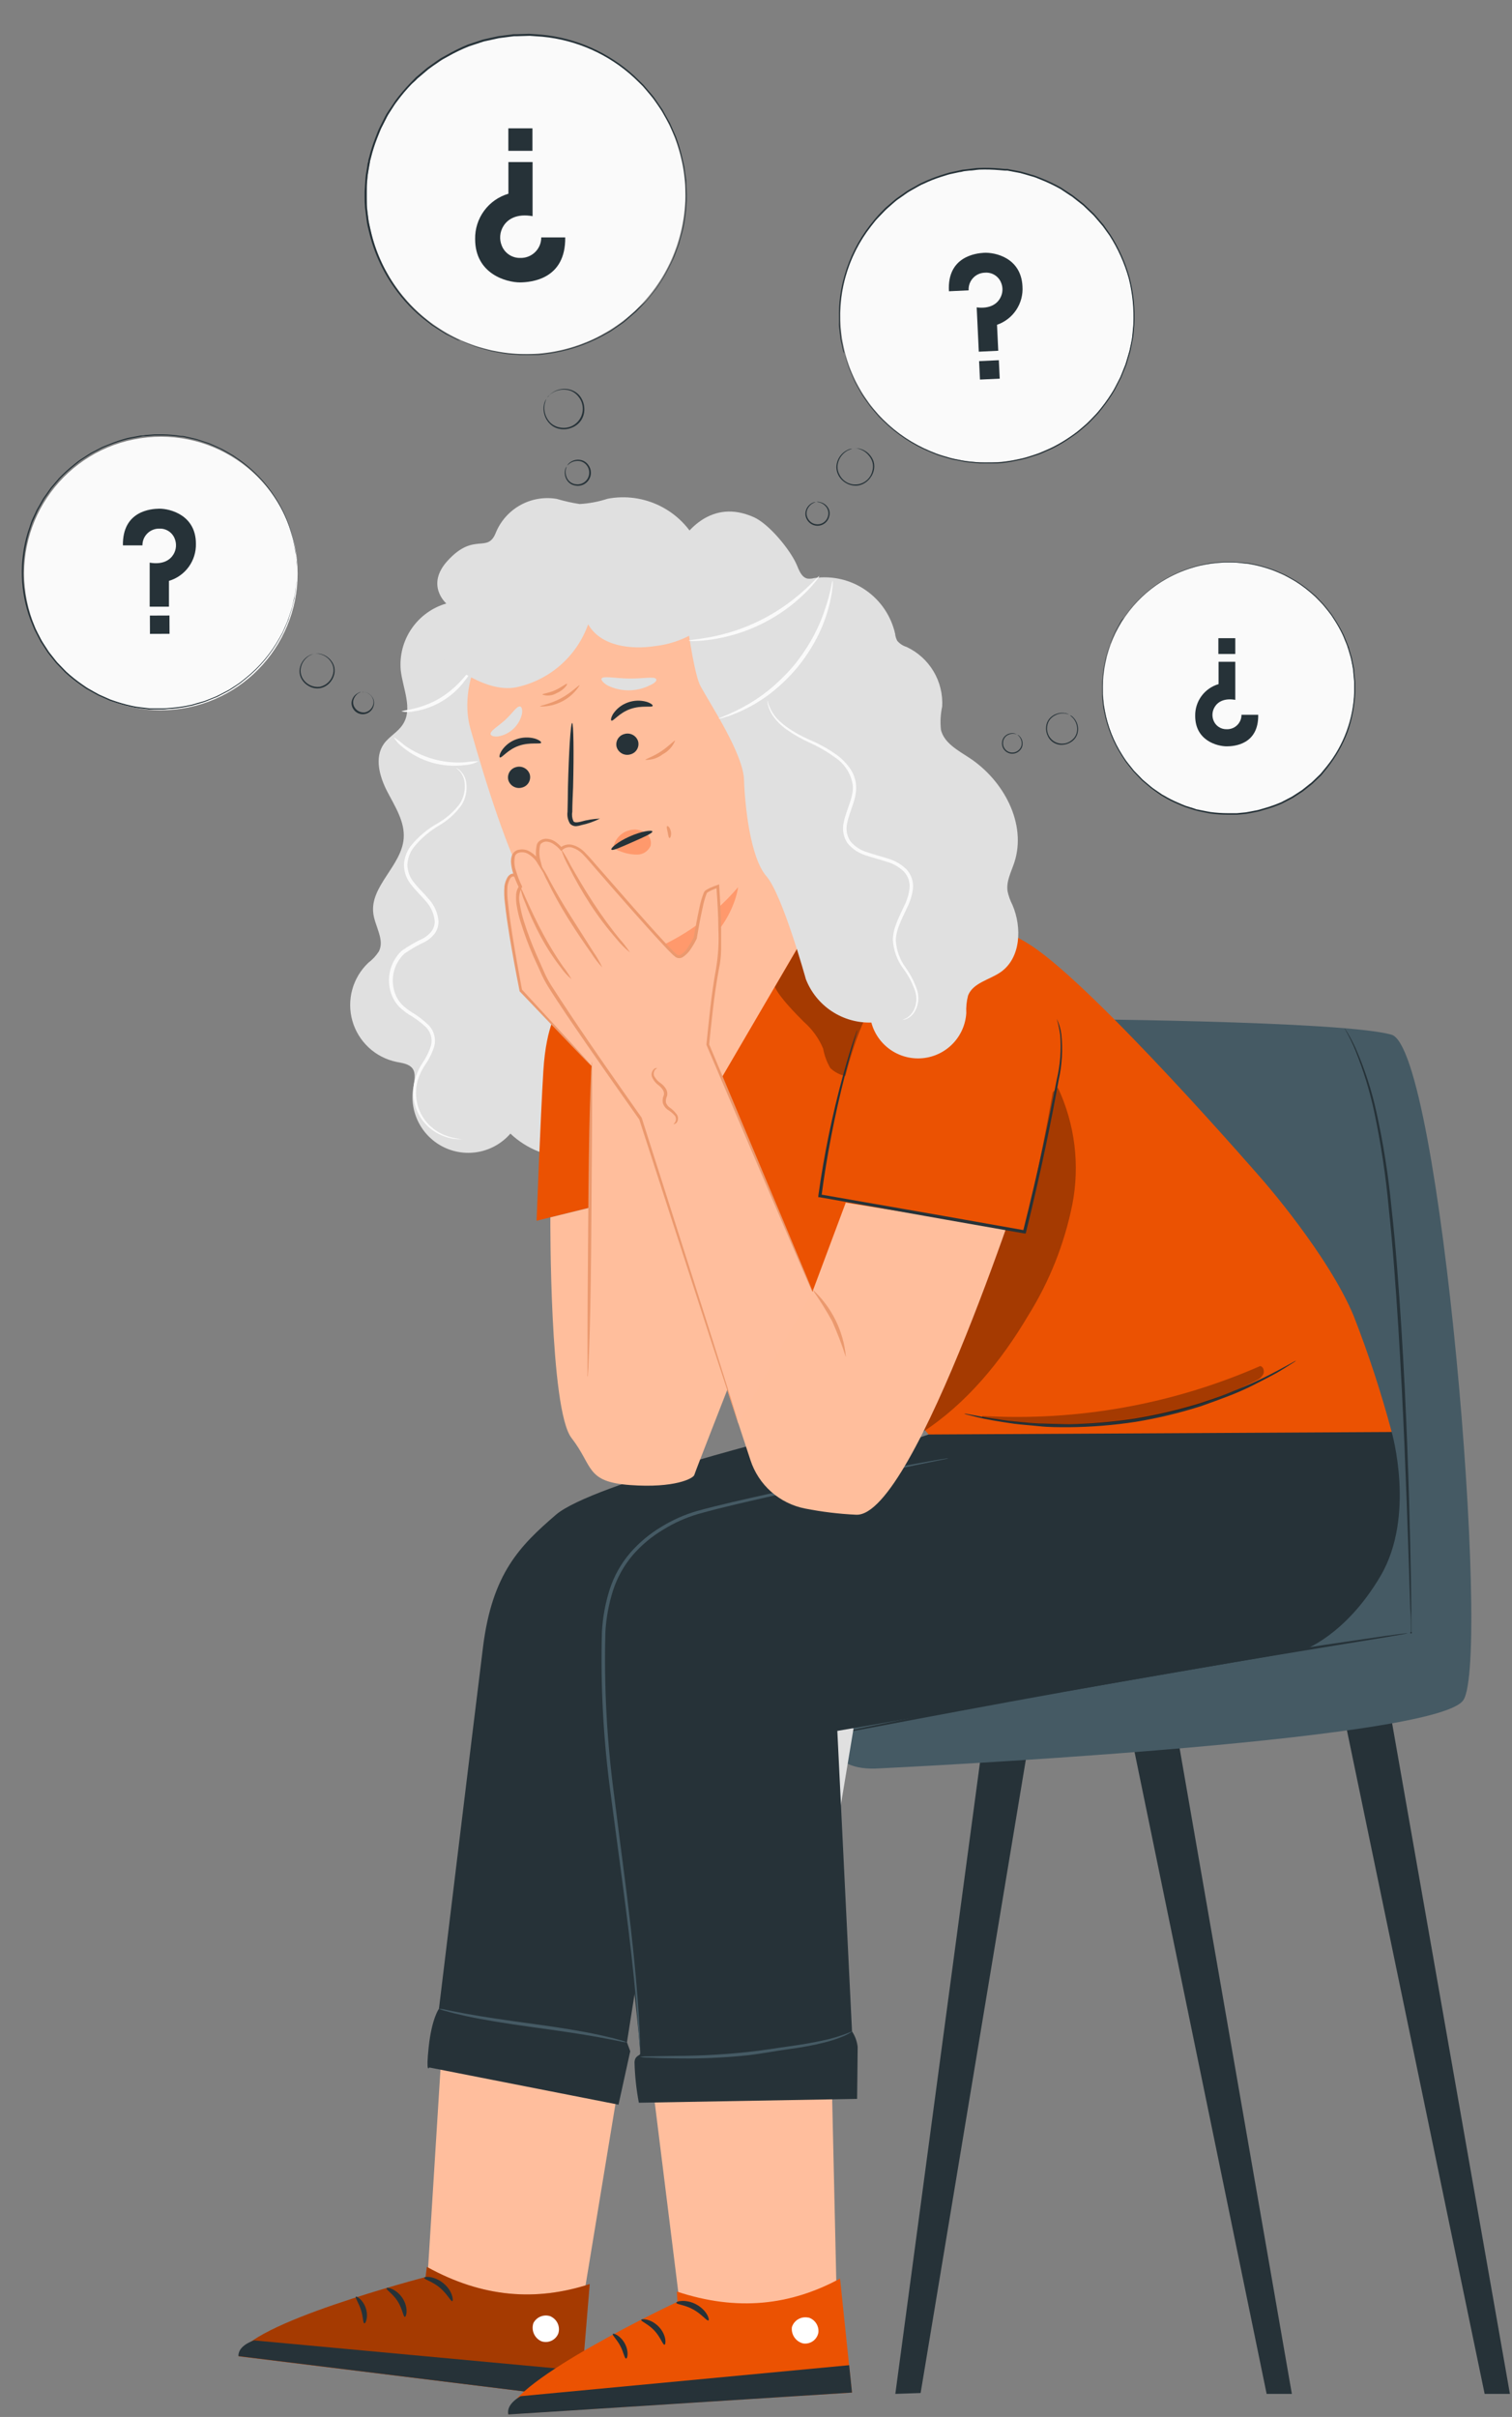 <?xml version="1.0" encoding="UTF-8"?> <svg xmlns="http://www.w3.org/2000/svg" width="244" height="390" viewBox="0 0 244 390" fill="none"><rect x="0" y="0" width="244" height="390" fill="#808080" stroke="none"/><path d="M224.205 275.51L243.665 386.28H239.585L216.915 277.05L224.205 275.51Z" fill="#263238"></path><path d="M189.215 275.51L208.475 386.28H204.405L181.925 277.05L189.215 275.51Z" fill="#263238"></path><path d="M159.055 277.61L144.485 386.28L148.565 386.14L166.385 278.89L159.055 277.61Z" fill="#263238"></path><path d="M142.045 285.34C142.045 285.34 231.625 281.1 236.145 274.34C240.665 267.58 232.465 169.22 224.555 166.96C216.645 164.7 170.505 164.42 170.505 164.42L171.305 273L133.745 279.32C133.745 279.32 133.045 286 142.045 285.34Z" fill="#455A64"></path><path d="M216.915 165.89C216.915 165.89 216.985 165.95 217.085 166.08C217.185 166.21 217.325 166.43 217.495 166.71C217.99 167.539 218.434 168.397 218.825 169.28C220.242 172.529 221.341 175.908 222.105 179.37C223.239 184.495 224.057 189.685 224.555 194.91C225.215 200.8 225.705 207.29 226.135 214.1C226.995 227.74 227.365 240.1 227.575 249.1C227.675 253.57 227.735 257.19 227.745 259.69V262.58C227.745 262.88 227.745 263.13 227.745 263.33C227.776 263.337 227.803 263.356 227.821 263.382C227.839 263.408 227.847 263.44 227.844 263.472C227.84 263.503 227.825 263.533 227.801 263.554C227.777 263.575 227.746 263.587 227.715 263.587C227.683 263.587 227.652 263.575 227.628 263.554C227.604 263.533 227.589 263.503 227.585 263.472C227.582 263.44 227.59 263.408 227.608 263.382C227.626 263.356 227.654 263.337 227.685 263.33C227.685 263.13 227.685 262.88 227.685 262.58C227.685 261.88 227.685 260.92 227.585 259.7C227.505 257.15 227.395 253.54 227.245 249.11C226.935 240.16 226.505 227.81 225.655 214.18C225.225 207.37 224.745 200.88 224.115 195C223.642 189.789 222.864 184.61 221.785 179.49C221.053 176.041 220.015 172.665 218.685 169.4C218.319 168.516 217.908 167.652 217.455 166.81L217.085 166.15L216.915 165.89Z" fill="#263238"></path><path d="M227.145 263.54L226.905 263.61L226.205 263.74L223.525 264.2L213.625 265.82C205.275 267.19 193.735 269.11 181.015 271.35C168.295 273.59 156.795 275.73 148.475 277.29L138.625 279.15L135.945 279.63L135.245 279.75C135.162 279.761 135.078 279.761 134.995 279.75C135.07 279.71 135.151 279.683 135.235 279.67L135.925 279.51L138.585 278.92L148.405 276.92C156.705 275.26 168.195 273.06 180.925 270.82C193.655 268.58 205.195 266.72 213.565 265.45L223.495 263.99L226.195 263.63L226.895 263.55C226.977 263.537 227.061 263.534 227.145 263.54Z" fill="#263238"></path><path d="M218.465 212.37C214.345 202.45 203.725 190.37 203.725 190.37C203.725 190.37 176.905 159.42 166.385 152.56C155.865 145.7 138.775 145.43 138.775 145.43C119.345 146.34 91.345 161.7 91.345 161.7L149.845 231.46C149.845 231.46 190.095 235.63 195.415 235.21C206.835 234.32 224.585 231.06 224.585 231.06C222.891 224.722 220.848 218.482 218.465 212.37Z" fill="#EB5202"></path><g opacity="0.3"><path d="M170.715 175.5C168.205 177.42 167.305 180.74 166.495 183.79C162.025 200.581 155.629 216.798 147.435 232.12L148.835 231.12C156.015 226.45 161.575 219.63 165.935 212.26C169.361 206.773 171.77 200.712 173.045 194.37C174.289 187.992 173.473 181.384 170.715 175.5Z" fill="black"></path></g><path d="M209.145 219.56C209.008 219.691 208.853 219.802 208.685 219.89L207.315 220.76C206.715 221.14 205.975 221.58 205.085 222.04C204.195 222.5 203.205 223.04 202.085 223.59C200.965 224.14 199.695 224.72 198.305 225.25C196.915 225.78 195.425 226.34 193.845 226.89C190.391 227.992 186.862 228.841 183.285 229.43C179.7 229.979 176.081 230.27 172.455 230.3C170.785 230.3 169.195 230.3 167.715 230.14C166.235 229.98 164.855 229.9 163.595 229.73C162.335 229.56 161.225 229.37 160.235 229.2C159.245 229.03 158.395 228.85 157.715 228.68L156.135 228.28C155.948 228.247 155.767 228.19 155.595 228.11C155.787 228.11 155.978 228.134 156.165 228.18L157.755 228.47C158.445 228.62 159.295 228.78 160.285 228.91C161.275 229.04 162.385 229.26 163.645 229.36C164.905 229.46 166.265 229.64 167.735 229.69C169.205 229.74 170.785 229.79 172.445 229.81C176.048 229.751 179.643 229.447 183.205 228.9C186.753 228.309 190.257 227.48 193.695 226.42C195.275 225.88 196.775 225.42 198.145 224.84C199.515 224.26 200.785 223.77 201.925 223.25C203.065 222.73 204.085 222.25 204.985 221.78C205.885 221.31 206.635 220.93 207.245 220.58L208.675 219.8C208.823 219.705 208.981 219.624 209.145 219.56Z" fill="#263238"></path><g opacity="0.3"><path d="M203.355 220.43C189.25 226.606 173.887 229.364 158.515 228.48V228.76C173.205 231.07 189.035 229.89 202.825 222.7C203.301 222.489 203.685 222.112 203.905 221.64C204.045 221.17 203.865 220.5 203.355 220.43Z" fill="black"></path></g><g opacity="0.3"><path d="M150.934 160.25C149.569 156.67 146.94 153.714 143.544 151.94C140.654 150.32 134.364 148.27 131.104 148.87L125.044 159.25C125.754 160.89 128.454 163.62 129.724 164.89C131.076 166.071 132.14 167.545 132.834 169.2C133.033 170.31 133.426 171.376 133.994 172.35C134.473 172.807 135.038 173.164 135.656 173.401C136.274 173.638 136.933 173.75 137.594 173.73C141.594 174.06 145.914 173.58 148.764 170.81C151.614 168.04 152.144 163.84 150.934 160.25Z" fill="black"></path></g><path d="M130.414 277.61L115.854 386.28L119.924 386.14L137.745 278.89L130.414 277.61Z" fill="#E0E0E0"></path><path d="M72.184 316.25L68.624 373.33L93.264 376.23L101.045 329.03L72.184 316.25Z" fill="#FFBE9D"></path><path d="M68.885 365.79L68.675 367.43C68.675 367.43 39.495 375 38.515 380.22L93.645 387L95.165 368.56C86.495 371.38 77.865 370.75 68.885 365.79Z" fill="#EB5202"></path><g opacity="0.3"><path d="M68.885 365.79L68.675 367.43C68.675 367.43 39.495 375 38.515 380.22L93.645 387L95.165 368.56C86.495 371.38 77.865 370.75 68.885 365.79Z" fill="black"></path></g><path d="M58.795 374.9C59.005 374.98 59.485 373.83 59.035 372.46C58.585 371.09 57.535 370.46 57.415 370.61C57.295 370.76 57.885 371.61 58.245 372.71C58.605 373.81 58.565 374.85 58.795 374.9Z" fill="#263238"></path><path d="M88.855 373.78C89.365 374.007 89.773 374.414 90.002 374.923C90.23 375.432 90.264 376.008 90.095 376.54C89.887 377.058 89.487 377.477 88.979 377.71C88.471 377.942 87.893 377.971 87.365 377.79C86.825 377.548 86.395 377.114 86.157 376.573C85.918 376.032 85.889 375.421 86.075 374.86C86.345 374.334 86.81 373.935 87.371 373.748C87.931 373.561 88.543 373.601 89.075 373.86" fill="white"></path><path d="M93.645 387L94.005 382.56L41.005 377.65C41.005 377.65 38.415 378.42 38.475 380.18L93.645 387Z" fill="#263238"></path><path d="M68.465 367.56C68.465 367.83 69.765 368.12 70.985 369.15C72.205 370.18 72.765 371.4 72.985 371.32C73.205 371.24 73.045 369.64 71.545 368.42C70.045 367.2 68.435 367.31 68.465 367.56Z" fill="#263238"></path><path d="M62.385 369.24C62.285 369.49 63.385 370.09 64.175 371.34C64.965 372.59 65.065 373.83 65.325 373.85C65.585 373.87 65.955 372.37 64.965 370.85C63.975 369.33 62.425 369 62.385 369.24Z" fill="#263238"></path><path d="M103.325 320.47L110.375 377.23L135.125 375.52L133.985 325.04L103.325 320.47Z" fill="#FFBE9D"></path><path d="M109.234 369.77L109.324 371.42C109.324 371.42 82.044 384.25 82.044 389.56L137.484 386.07L135.564 367.67C127.574 372 118.974 373 109.234 369.77Z" fill="#EB5202"></path><path d="M101.044 380.58C101.264 380.58 101.514 379.41 100.824 378.14C100.134 376.87 98.974 376.42 98.884 376.62C98.794 376.82 99.534 377.48 100.094 378.53C100.654 379.58 100.764 380.57 101.044 380.58Z" fill="#263238"></path><path d="M130.335 373.92C130.878 374.051 131.354 374.377 131.673 374.836C131.992 375.295 132.132 375.855 132.065 376.41C131.957 376.958 131.643 377.444 131.187 377.766C130.73 378.089 130.167 378.222 129.615 378.14C129.039 378.002 128.535 377.656 128.199 377.168C127.863 376.681 127.719 376.087 127.795 375.5C127.972 374.944 128.357 374.479 128.869 374.2C129.381 373.92 129.981 373.849 130.545 374" fill="white"></path><path d="M137.495 386.07L137.035 381.65L84.035 386.65C84.035 386.65 81.625 387.88 82.035 389.6L137.495 386.07Z" fill="#263238"></path><path d="M109.144 371.58C109.144 371.85 110.524 371.89 111.914 372.68C113.304 373.47 114.084 374.56 114.324 374.43C114.564 374.3 114.064 372.77 112.374 371.85C110.684 370.93 109.044 371.34 109.144 371.58Z" fill="#263238"></path><path d="M103.475 374.35C103.475 374.62 104.635 375.01 105.625 376.09C106.615 377.17 106.955 378.37 107.225 378.35C107.495 378.33 107.575 376.77 106.315 375.45C105.055 374.13 103.465 374.1 103.475 374.35Z" fill="#263238"></path><path d="M224.585 231.07L149.845 231.47C149.845 231.47 120.025 241.67 111.225 244.42C99.525 248.07 99.555 254 97.815 260.85C95.815 268.56 103.605 329.71 103.305 331.42C103.255 331.71 102.425 331.68 102.395 332.82C102.456 334.995 102.69 337.162 103.095 339.3L138.315 338.68C138.315 338.68 138.405 331.43 138.405 330.29C138.307 329.395 137.995 328.538 137.495 327.79L135.125 279.3L210.235 266.3C210.235 266.3 217.085 264.01 222.785 254.3C228.485 244.59 224.585 231.07 224.585 231.07Z" fill="#263238"></path><path d="M129.425 231.07C129.425 231.07 95.555 239.39 89.715 244.42C83.875 249.45 79.424 253.9 77.945 265.78C76.465 277.66 70.835 324.14 70.835 324.14C70.835 324.14 69.674 325.66 69.174 330.37C68.704 334.81 69.275 333.61 69.275 333.61L99.814 339.61L101.705 330.99L101.175 329.55L104.675 307.36L116.305 267.51L174.225 246.51L129.425 231.07Z" fill="#263238"></path><path d="M153.045 235.33L152.695 235.42L151.695 235.62L147.825 236.41L133.625 239.41L123.835 241.57C120.325 242.38 116.555 243.21 112.665 244.3C110.696 244.882 108.813 245.723 107.065 246.8C105.223 247.892 103.566 249.269 102.155 250.88C100.716 252.564 99.621 254.514 98.935 256.62C98.241 258.802 97.824 261.063 97.695 263.35C97.463 272.126 97.931 280.908 99.095 289.61C100.095 297.61 101.095 304.88 101.785 310.98C102.475 317.08 102.895 321.98 103.105 325.44C103.215 327.15 103.255 328.44 103.295 329.39C103.295 329.81 103.295 330.15 103.295 330.39C103.306 330.506 103.306 330.623 103.295 330.74C103.27 330.624 103.253 330.507 103.245 330.39C103.245 330.14 103.195 329.8 103.165 329.39C103.095 328.46 102.995 327.14 102.865 325.46C102.595 322.04 102.125 317.1 101.375 311.02C100.625 304.94 99.635 297.7 98.575 289.67C97.375 280.937 96.893 272.121 97.135 263.31C97.264 260.979 97.687 258.674 98.395 256.45C99.102 254.279 100.234 252.27 101.725 250.54C103.162 248.896 104.849 247.489 106.725 246.37C108.517 245.27 110.447 244.413 112.465 243.82C116.385 242.75 120.145 241.93 123.665 241.14C127.185 240.35 130.475 239.66 133.475 239.04C139.475 237.79 144.345 236.83 147.715 236.2C149.405 235.89 150.715 235.66 151.605 235.51L152.605 235.36C152.749 235.328 152.897 235.318 153.045 235.33Z" fill="#455A64"></path><path d="M137.495 327.79C137.495 327.79 137.405 327.88 137.205 328.01C136.914 328.187 136.613 328.347 136.305 328.49C135.158 328.981 133.97 329.369 132.755 329.65C131.225 330.03 129.375 330.38 127.325 330.65C125.275 330.92 123.025 331.37 120.635 331.65C116.556 332.07 112.454 332.23 108.355 332.13C106.775 332.13 105.505 332.06 104.635 332.02C104.175 332.029 103.716 331.989 103.265 331.9C103.717 331.82 104.176 331.79 104.635 331.81L108.355 331.75C111.485 331.75 115.825 331.64 120.575 331.12C122.945 330.88 125.195 330.49 127.255 330.21C129.315 329.93 131.145 329.61 132.675 329.28C133.88 329.032 135.067 328.698 136.225 328.28C137.045 328 137.465 327.75 137.495 327.79Z" fill="#455A64"></path><path d="M101.174 329.56C100.765 329.548 100.358 329.484 99.965 329.37C99.204 329.22 98.094 329 96.734 328.75C93.995 328.24 90.184 327.69 85.965 327.11C81.745 326.53 77.965 325.92 75.204 325.32C73.835 325.02 72.745 324.75 71.995 324.52C71.595 324.436 71.206 324.309 70.835 324.14C71.24 324.151 71.643 324.212 72.034 324.32C72.805 324.48 73.904 324.69 75.275 324.95C78.014 325.45 81.825 326.01 86.044 326.58C90.264 327.15 94.044 327.77 96.805 328.38C98.165 328.68 99.264 328.95 100.014 329.17C100.413 329.262 100.802 329.392 101.174 329.56Z" fill="#455A64"></path><path d="M112.595 87.76C111.304 85.118 109.18 82.975 106.551 81.659C103.922 80.344 100.933 79.929 98.045 80.48C96.582 80.962 95.062 81.248 93.525 81.33C92.277 81.137 91.044 80.859 89.835 80.5C87.835 80.163 85.781 80.511 84.004 81.487C82.227 82.464 80.832 84.011 80.045 85.88C78.685 89.44 76.545 85.73 72.215 90.5C68.625 94.45 72.025 97.38 72.025 97.38C69.744 98.044 67.764 99.478 66.422 101.439C65.08 103.399 64.459 105.763 64.665 108.13C65.005 111.13 66.665 114.39 64.995 116.91C64.205 118.14 62.795 118.84 61.945 120.03C60.385 122.24 61.245 125.32 62.495 127.73C63.745 130.14 65.355 132.59 65.145 135.29C64.805 139.72 59.655 143.02 60.245 147.42C60.525 149.5 62.085 151.62 61.155 153.5C60.699 154.213 60.12 154.84 59.445 155.35C58.199 156.528 57.3 158.025 56.845 159.678C56.391 161.331 56.398 163.077 56.865 164.726C57.334 166.375 58.245 167.865 59.5 169.032C60.755 170.2 62.306 171.002 63.985 171.35C64.925 171.54 65.985 171.65 66.565 172.41C67.145 173.17 66.875 174.46 66.695 175.5C66.362 177.437 66.672 179.43 67.578 181.174C68.484 182.918 69.937 184.317 71.713 185.158C73.489 185.999 75.492 186.236 77.415 185.832C79.339 185.428 81.077 184.405 82.365 182.92C85.018 185.437 88.547 186.821 92.205 186.78C93.882 186.819 95.534 186.363 96.955 185.47C98.02 184.656 98.911 183.636 99.575 182.47C102.935 177.08 107.485 169 106.055 162.81L112.595 87.76Z" fill="#E0E0E0"></path><path d="M77.234 122.83C76.577 123.186 75.85 123.397 75.104 123.45C73.314 123.693 71.493 123.564 69.754 123.07C68.016 122.576 66.399 121.728 65.004 120.58C64.401 120.14 63.896 119.577 63.524 118.93C64.132 119.332 64.713 119.773 65.264 120.25C68.105 122.276 71.564 123.249 75.044 123C75.77 122.893 76.501 122.836 77.234 122.83Z" fill="#FAFAFA"></path><path d="M76.045 108C75.847 108.663 75.505 109.274 75.045 109.79C73.062 112.475 70.102 114.271 66.805 114.79C66.146 114.936 65.463 114.936 64.805 114.79C64.805 114.6 67.945 114.54 71.145 112.56C74.345 110.58 75.885 107.84 76.045 108Z" fill="#FAFAFA"></path><path d="M74.655 183.82H74.455C74.258 183.832 74.061 183.832 73.865 183.82C73.105 183.783 72.355 183.624 71.645 183.35C70.5 182.932 69.471 182.246 68.645 181.35C67.552 180.146 66.882 178.619 66.735 177C66.636 176.061 66.71 175.112 66.955 174.2C67.235 173.224 67.663 172.296 68.225 171.45C68.808 170.592 69.26 169.652 69.565 168.66C69.685 168.152 69.676 167.622 69.538 167.119C69.4 166.616 69.138 166.155 68.775 165.78C67.933 164.983 67 164.288 65.995 163.71C65.467 163.365 64.969 162.977 64.505 162.55C64.043 162.078 63.661 161.535 63.375 160.94C62.8 159.696 62.629 158.302 62.885 156.956C63.141 155.609 63.813 154.376 64.805 153.43C65.895 152.66 67.053 151.991 68.265 151.43C68.799 151.141 69.268 150.746 69.645 150.27C69.981 149.801 70.159 149.237 70.155 148.66C70.048 147.487 69.568 146.38 68.785 145.5C68.045 144.6 67.145 143.79 66.425 142.84C65.645 141.935 65.206 140.785 65.185 139.59C65.23 138.468 65.617 137.386 66.295 136.49C67.522 134.985 69.025 133.729 70.725 132.79C72.066 132.008 73.238 130.968 74.175 129.73C74.812 128.754 75.101 127.591 74.995 126.43C74.945 125.692 74.657 124.991 74.175 124.43C73.825 124.06 73.575 123.94 73.595 123.91C73.844 124.007 74.07 124.157 74.255 124.35C74.819 124.894 75.173 125.62 75.255 126.4C75.407 127.621 75.135 128.856 74.485 129.9C73.552 131.206 72.361 132.305 70.985 133.13C69.351 134.065 67.909 135.3 66.735 136.77C66.123 137.583 65.775 138.564 65.735 139.58C65.767 140.655 66.174 141.684 66.885 142.49C67.575 143.39 68.455 144.17 69.245 145.13C70.118 146.108 70.652 147.343 70.765 148.65C70.78 149.366 70.562 150.068 70.145 150.65C69.727 151.194 69.198 151.644 68.595 151.97C67.416 152.516 66.289 153.165 65.225 153.91C64.33 154.771 63.724 155.889 63.492 157.108C63.259 158.328 63.41 159.59 63.925 160.72C64.175 161.253 64.513 161.739 64.925 162.16C65.356 162.57 65.825 162.938 66.325 163.26C67.365 163.87 68.329 164.601 69.195 165.44C69.615 165.882 69.916 166.422 70.072 167.011C70.228 167.6 70.232 168.219 70.085 168.81C69.763 169.853 69.284 170.841 68.665 171.74C68.115 172.542 67.691 173.422 67.405 174.35C67.168 175.209 67.087 176.103 67.165 176.99C67.282 178.531 67.892 179.993 68.905 181.16C69.681 182.031 70.646 182.715 71.725 183.16C72.662 183.53 73.65 183.753 74.655 183.82Z" fill="#FAFAFA"></path><path d="M116.235 96.86L114.825 92.58L87.555 96.69C79.385 98.63 73.635 109.52 75.915 117.6C78.454 126.6 81.915 137.45 85.245 143.6C91.965 156.05 102.665 154.18 102.665 154.18L112.595 180.52L132.325 146.74L116.235 96.86Z" fill="#FFBE9C"></path><path d="M82.045 125.93C82.196 126.372 82.513 126.739 82.929 126.952C83.345 127.164 83.828 127.207 84.275 127.07C84.496 127.011 84.703 126.909 84.885 126.769C85.066 126.629 85.217 126.454 85.33 126.255C85.442 126.055 85.514 125.835 85.541 125.608C85.567 125.381 85.548 125.15 85.485 124.93C85.334 124.488 85.017 124.121 84.6 123.909C84.184 123.696 83.702 123.653 83.255 123.79C83.034 123.849 82.826 123.951 82.645 124.092C82.464 124.232 82.312 124.406 82.2 124.606C82.087 124.805 82.015 125.025 81.989 125.252C81.962 125.48 81.981 125.71 82.045 125.93Z" fill="#263238"></path><path d="M80.674 122.22C80.965 122.37 81.904 120.97 83.725 120.34C85.544 119.71 87.204 120.15 87.325 119.85C87.385 119.72 87.034 119.4 86.325 119.18C85.337 118.908 84.29 118.947 83.325 119.29C82.379 119.623 81.564 120.246 80.995 121.07C80.585 121.7 80.534 122.16 80.674 122.22Z" fill="#263238"></path><path d="M99.525 120.59C99.676 121.032 99.993 121.397 100.41 121.609C100.826 121.82 101.309 121.86 101.755 121.72C101.976 121.661 102.183 121.558 102.364 121.418C102.546 121.278 102.697 121.103 102.81 120.904C102.922 120.705 102.994 120.485 103.021 120.258C103.047 120.03 103.028 119.8 102.965 119.58C102.814 119.138 102.496 118.772 102.08 118.561C101.663 118.35 101.18 118.31 100.735 118.45C100.513 118.509 100.306 118.611 100.125 118.751C99.944 118.891 99.793 119.066 99.68 119.265C99.567 119.465 99.495 119.685 99.469 119.912C99.442 120.139 99.461 120.37 99.525 120.59Z" fill="#263238"></path><path d="M98.675 116.28C98.965 116.43 99.915 115.03 101.735 114.4C103.555 113.77 105.205 114.2 105.325 113.91C105.385 113.78 105.035 113.45 104.325 113.24C103.338 112.964 102.289 113.002 101.325 113.35C100.377 113.683 99.558 114.305 98.985 115.13C98.585 115.75 98.535 116.22 98.675 116.28Z" fill="#263238"></path><path d="M96.814 132.09C95.751 132.134 94.697 132.305 93.674 132.6C93.184 132.71 92.674 132.78 92.525 132.49C92.32 132.022 92.26 131.503 92.355 131C92.355 129.72 92.434 128.38 92.484 127C92.624 121.29 92.555 116.67 92.325 116.66C92.094 116.65 91.794 121.28 91.654 126.99C91.654 128.39 91.605 129.73 91.585 130.99C91.492 131.654 91.633 132.329 91.984 132.9C92.111 133.038 92.266 133.146 92.439 133.217C92.612 133.288 92.798 133.32 92.984 133.31C93.267 133.288 93.546 133.231 93.814 133.14C94.855 132.921 95.864 132.568 96.814 132.09Z" fill="#263238"></path><path d="M102.675 154.25C109.063 152.115 114.747 148.277 119.115 143.15C119.115 143.15 117.905 153.95 103.845 157.53L102.675 154.25Z" fill="#FF996C"></path><path d="M99.125 136.21C99.316 135.652 99.647 135.152 100.086 134.758C100.526 134.364 101.059 134.089 101.635 133.96C102.049 133.854 102.481 133.833 102.904 133.898C103.326 133.964 103.732 134.114 104.095 134.34C104.445 134.558 104.72 134.878 104.881 135.257C105.042 135.637 105.082 136.057 104.995 136.46C104.817 136.888 104.515 137.253 104.129 137.51C103.742 137.766 103.289 137.902 102.825 137.9C101.856 137.899 100.898 137.705 100.005 137.33C99.749 137.259 99.511 137.137 99.305 136.97C99.201 136.894 99.123 136.788 99.08 136.667C99.037 136.546 99.032 136.414 99.065 136.29" fill="#FF996C"></path><path d="M105.895 109.59C105.655 109.09 103.765 109.53 101.485 109.49C99.205 109.45 97.325 109.03 97.075 109.49C96.965 109.73 97.335 110.19 98.075 110.62C99.121 111.13 100.27 111.395 101.435 111.395C102.599 111.395 103.748 111.13 104.795 110.62C105.635 110.28 106.045 109.83 105.895 109.59Z" fill="#E0E0E0"></path><path d="M83.935 114C83.395 113.89 82.695 115.11 81.515 116.18C80.335 117.25 79.105 117.91 79.165 118.46C79.215 118.72 79.665 118.91 80.385 118.83C81.307 118.673 82.163 118.248 82.846 117.608C83.529 116.968 84.008 116.141 84.225 115.23C84.355 114.52 84.195 114.06 83.935 114Z" fill="#E0E0E0"></path><path d="M67.535 102.48C71.115 106.48 78.055 111.97 83.325 110.9C85.963 110.337 88.414 109.107 90.443 107.329C92.471 105.55 94.011 103.282 94.915 100.74C96.915 104.26 101.785 104.88 105.795 104.24C108.666 103.905 111.391 102.791 113.675 101.02C114.804 100.126 115.686 98.959 116.237 97.629C116.788 96.299 116.991 94.85 116.825 93.42C116.335 90.59 110.315 85.24 107.465 85.62" fill="#E0E0E0"></path><path d="M105.275 134.15C105.385 134.42 103.895 135.08 102.115 135.86C100.335 136.64 98.874 137.33 98.674 137.1C98.475 136.87 99.674 135.84 101.594 134.98C103.514 134.12 105.185 133.9 105.275 134.15Z" fill="#263238"></path><path d="M108.945 119.52C108.556 120.462 107.848 121.237 106.945 121.71C106.146 122.337 105.15 122.659 104.135 122.62C104.135 122.47 105.355 122.12 106.655 121.26C107.955 120.4 108.825 119.42 108.945 119.52Z" fill="#EB996E"></path><path d="M93.545 110.58C92.866 111.658 91.917 112.54 90.793 113.14C89.669 113.74 88.408 114.036 87.135 114C87.135 113.84 88.775 113.63 90.545 112.67C92.315 111.71 93.415 110.47 93.545 110.58Z" fill="#EB996E"></path><path d="M91.505 110.35C91.615 110.43 91.005 111.35 89.785 111.87C89.444 112.068 89.065 112.189 88.673 112.225C88.281 112.262 87.886 112.212 87.515 112.08C87.515 111.92 88.515 111.86 89.575 111.38C90.635 110.9 91.385 110.25 91.505 110.35Z" fill="#EB996E"></path><path d="M108.045 135.23C107.895 135.23 107.845 134.79 107.745 134.31C107.645 133.83 107.525 133.42 107.655 133.31C107.785 133.2 108.145 133.58 108.265 134.17C108.385 134.76 108.175 135.26 108.045 135.23Z" fill="#EB996E"></path><path d="M90.155 162.86C90.155 162.86 88.155 165.15 87.685 172.78C87.215 180.41 86.595 196.98 86.595 196.98L95.255 194.84L95.535 165.08L90.155 162.86Z" fill="#EB5202"></path><path d="M109.965 162.07L131.105 208.45L137.975 190.07L166.385 186.34C166.385 186.34 147.725 244.83 138.175 244.42C135.4 244.292 132.639 243.957 129.915 243.42C127.884 243.02 125.997 242.085 124.448 240.712C122.9 239.339 121.745 237.578 121.105 235.61L102.665 179.55L109.965 162.07Z" fill="#FFBE9C"></path><path d="M95.465 172L95.255 194.85L88.815 196.44C88.815 196.44 88.665 227.44 92.225 232.03C95.785 236.62 94.475 239.1 101.675 239.63C108.875 240.16 111.885 238.56 112.045 238C112.205 237.44 117.365 224.26 117.365 224.26L107.795 174.26L95.465 172Z" fill="#FFBE9C"></path><path d="M105.095 176L83.195 141.31C83.195 141.31 82.135 140.6 81.655 142.96C81.175 145.32 84.055 159.84 84.055 159.84L95.465 172" fill="#FFBE9D"></path><path d="M95.465 172C95.465 172 95.374 171.94 95.225 171.8L94.605 171.18C94.025 170.58 93.234 169.78 92.254 168.76L83.894 160L83.844 159.95V159.89C83.294 157.13 82.725 154.08 82.184 150.81C81.924 149.17 81.665 147.48 81.484 145.73C81.357 144.826 81.33 143.91 81.404 143C81.475 142.521 81.627 142.058 81.855 141.63C81.989 141.386 82.19 141.185 82.434 141.05C82.581 140.984 82.74 140.954 82.901 140.963C83.061 140.972 83.216 141.019 83.355 141.1H83.404L84.635 143.1L99.184 166.29L103.545 173.35L104.705 175.28C104.852 175.5 104.976 175.735 105.075 175.98C104.906 175.779 104.752 175.565 104.615 175.34L103.365 173.46L98.865 166.46L84.184 143.35L82.954 141.41L83.025 141.48C82.784 141.34 82.475 141.48 82.284 141.84C82.088 142.212 81.956 142.614 81.894 143.03C81.832 143.891 81.859 144.755 81.975 145.61C82.154 147.35 82.404 149.04 82.654 150.67C83.174 153.94 83.725 156.99 84.245 159.75L84.195 159.64L92.415 168.56C93.365 169.61 94.124 170.44 94.674 171.06L95.254 171.73C95.334 171.813 95.404 171.903 95.465 172Z" fill="#EB996E"></path><path d="M119.135 229.66L103.355 180.56C103.355 180.56 89.085 160.39 87.915 157.76C86.745 155.13 82.065 145.49 83.965 143.15C83.965 143.15 81.465 138.15 83.525 137.45C85.585 136.75 87.035 139.35 87.035 139.35C87.035 139.35 86.255 136.55 87.255 135.89C88.815 134.89 90.545 137.01 90.545 137.01C90.545 137.01 92.155 135.25 94.785 138.32C94.785 138.32 107.785 153.38 109.105 154.26C110.425 155.14 112.175 151.33 112.175 151.33C112.175 151.33 113.345 144.33 113.935 143.88C114.531 143.512 115.169 143.217 115.835 143C115.835 143 116.565 152.94 115.835 156C115.105 159.06 114.205 168.53 114.205 168.53L131.105 208.44" fill="#FFBE9D"></path><path d="M131.104 208.45C131.104 208.45 130.984 208.21 130.774 207.74C130.564 207.27 130.254 206.56 129.854 205.66L126.414 197.66C123.414 190.72 119.194 180.76 114.004 168.61V168.56V168.5C114.404 164.66 114.764 160.58 115.544 156.33C115.91 154.184 116.037 152.004 115.924 149.83C115.924 147.6 115.764 145.31 115.604 143L115.934 143.22C115.574 143.34 115.214 143.48 114.874 143.63C114.694 143.71 114.524 143.8 114.364 143.89L114.134 144.03C114.093 144.074 114.059 144.125 114.034 144.18C113.756 144.917 113.542 145.676 113.394 146.45C113.034 148.04 112.734 149.69 112.454 151.35V151.42C112.187 151.981 111.879 152.523 111.534 153.04C111.192 153.605 110.727 154.087 110.174 154.45C110.004 154.553 109.809 154.608 109.609 154.608C109.41 154.608 109.215 154.553 109.044 154.45C108.778 154.253 108.53 154.032 108.304 153.79C107.844 153.35 107.424 152.89 106.994 152.43C105.274 150.58 103.574 148.67 101.854 146.73C100.134 144.79 98.404 142.8 96.654 140.79C95.764 139.79 94.914 138.72 94.004 137.79C93.558 137.339 93.014 136.996 92.414 136.79C92.138 136.697 91.841 136.678 91.555 136.736C91.269 136.794 91.003 136.926 90.784 137.12L90.564 137.33L90.374 137.11C90.086 136.769 89.749 136.473 89.374 136.23C89.01 135.959 88.569 135.808 88.114 135.8C87.903 135.812 87.697 135.873 87.514 135.98C87.429 136.022 87.354 136.081 87.292 136.153C87.23 136.225 87.183 136.309 87.154 136.4C86.961 137.33 87.013 138.295 87.305 139.2L87.724 140.9L86.814 139.41C86.405 138.676 85.79 138.078 85.044 137.69C84.364 137.38 83.324 137.47 83.104 138.16C82.933 138.964 82.995 139.8 83.284 140.57C83.527 141.391 83.838 142.19 84.215 142.96L84.284 143.1L84.184 143.24C83.773 144.056 83.666 144.992 83.884 145.88C84.034 146.822 84.255 147.751 84.544 148.66C85.115 150.471 85.783 152.25 86.544 153.99L87.684 156.56C88.037 157.408 88.462 158.224 88.954 159C89.954 160.56 90.954 162.08 91.954 163.58C95.954 169.58 99.894 175.15 103.554 180.36L114.924 216.02L118.064 226.02L118.874 228.65C119.054 229.24 119.124 229.56 119.124 229.56C119.124 229.56 119.004 229.26 118.804 228.67C118.604 228.08 118.304 227.19 117.934 226.07L114.674 216.14C111.894 207.55 107.914 195.29 103.124 180.53V180.59C99.454 175.39 95.514 169.8 91.474 163.83C90.474 162.33 89.474 160.83 88.474 159.24C87.978 158.441 87.544 157.605 87.174 156.74L86.044 154.26C85.284 152.503 84.617 150.707 84.044 148.88C83.739 147.947 83.512 146.99 83.364 146.02C83.287 145.52 83.261 145.015 83.284 144.51C83.288 143.962 83.459 143.428 83.775 142.98V143.27C83.371 142.473 83.036 141.644 82.775 140.79C82.64 140.356 82.546 139.911 82.495 139.46C82.416 138.981 82.457 138.489 82.614 138.03C82.709 137.781 82.87 137.563 83.08 137.399C83.29 137.235 83.54 137.132 83.805 137.1C84.298 137.008 84.808 137.071 85.264 137.28C86.109 137.714 86.805 138.389 87.264 139.22L86.775 139.42C86.442 138.406 86.393 137.32 86.634 136.28C86.736 135.98 86.951 135.732 87.234 135.59C87.489 135.438 87.778 135.352 88.074 135.34C88.641 135.344 89.193 135.522 89.654 135.85C90.059 136.135 90.425 136.471 90.745 136.85H90.344C90.628 136.583 90.979 136.398 91.359 136.314C91.739 136.229 92.134 136.249 92.504 136.37C93.189 136.587 93.81 136.968 94.314 137.48C95.314 138.48 96.104 139.48 97.004 140.48C98.754 142.48 100.494 144.48 102.204 146.42C103.914 148.36 105.614 150.27 107.324 152.11C107.754 152.57 108.174 153.03 108.614 153.46C108.816 153.673 109.033 153.87 109.264 154.05C109.358 154.107 109.465 154.138 109.574 154.138C109.684 154.138 109.791 154.107 109.884 154.05C110.362 153.728 110.761 153.305 111.054 152.81C111.384 152.318 111.678 151.803 111.934 151.27V151.33C112.224 149.66 112.534 148.01 112.884 146.4C113.047 145.587 113.281 144.791 113.584 144.02C113.644 143.894 113.729 143.781 113.834 143.69C113.92 143.626 114.01 143.569 114.104 143.52C114.282 143.415 114.465 143.321 114.654 143.24C115.024 143.08 115.384 142.94 115.764 142.81L116.064 142.7V143.02C116.224 145.35 116.334 147.63 116.374 149.88C116.374 151 116.374 152.12 116.374 153.22C116.354 154.32 116.227 155.415 115.994 156.49C115.214 160.68 114.834 164.78 114.434 168.6V168.5C119.554 180.69 123.754 190.67 126.674 197.63L130.014 205.63C130.384 206.53 130.664 207.24 130.874 207.73C131.084 208.22 131.104 208.45 131.104 208.45Z" fill="#EB996E"></path><path d="M152.675 155.12C143.045 155.74 139.475 161.94 136.325 173.98C133.175 186.02 133.145 193.51 133.145 193.51L165.335 198.73C165.335 198.73 171.725 170.48 171.015 165.85C170.305 161.22 163.535 154.42 152.675 155.12Z" fill="#EB5202"></path><path d="M101.674 153.69C100.897 153.08 100.192 152.382 99.574 151.61C98 149.819 96.557 147.917 95.254 145.92C93.96 143.924 92.778 141.858 91.714 139.73C91.23 138.864 90.838 137.949 90.544 137C91.111 137.806 91.612 138.655 92.044 139.54C92.934 141.12 94.194 143.3 95.704 145.62C97.214 147.94 98.704 149.94 99.864 151.36C100.518 152.096 101.123 152.874 101.674 153.69Z" fill="#EB996E"></path><path d="M97.195 156.11C96.547 155.425 95.968 154.678 95.465 153.88C94.465 152.46 93.085 150.47 91.675 148.21C90.463 146.269 89.351 144.266 88.345 142.21C87.887 141.383 87.522 140.507 87.255 139.6C87.791 140.377 88.269 141.192 88.685 142.04C89.525 143.56 90.685 145.64 92.125 147.89L95.775 153.64C96.324 154.418 96.799 155.245 97.195 156.11Z" fill="#EB996E"></path><path d="M92.225 158C91.576 157.465 91.003 156.842 90.525 156.15C89.286 154.556 88.186 152.86 87.235 151.08C86.282 149.3 85.44 147.464 84.715 145.58C84.366 144.819 84.117 144.015 83.975 143.19C84.135 143.12 85.485 146.7 87.705 150.82C88.652 152.58 89.697 154.286 90.835 155.93C91.351 156.583 91.816 157.275 92.225 158Z" fill="#EB996E"></path><path d="M136.474 218.9C135.851 216.954 135.12 215.045 134.284 213.18C133.298 211.396 132.217 209.667 131.044 208C134.162 210.82 136.11 214.705 136.504 218.89L136.474 218.9Z" fill="#EB996E"></path><path d="M170.535 164.4C170.916 165.198 171.166 166.052 171.275 166.93C171.528 169.367 171.386 171.828 170.855 174.22C169.755 180.36 168.025 188.96 165.585 198.8L165.525 199.03H165.285L152.485 196.78L132.285 193.19H132.055V192.96C132.968 186.387 134.304 179.88 136.055 173.48C136.705 171.14 137.265 169.32 137.675 168.07L138.155 166.66C138.2 166.493 138.264 166.332 138.345 166.18C138.318 166.349 138.278 166.517 138.225 166.68L137.815 168.12C137.465 169.37 136.935 171.21 136.335 173.56C134.694 179.96 133.435 186.451 132.565 193L132.365 192.73L152.575 196.26L165.375 198.53L165.085 198.72C167.555 188.9 169.345 180.33 170.535 174.21C171.099 171.851 171.288 169.418 171.095 167C170.976 166.12 170.788 165.251 170.535 164.4Z" fill="#263238"></path><path d="M95.544 171.32C95.567 171.492 95.567 171.667 95.544 171.84C95.544 172.24 95.544 172.73 95.544 173.32C95.544 174.69 95.544 176.53 95.544 178.77C95.544 183.44 95.475 189.77 95.434 196.77C95.394 203.77 95.305 210.15 95.174 214.77C95.105 217.07 95.034 218.93 94.974 220.21C94.974 220.8 94.904 221.29 94.884 221.69C94.885 221.862 94.861 222.034 94.814 222.2C94.79 222.031 94.79 221.859 94.814 221.69C94.814 221.29 94.814 220.8 94.814 220.21C94.814 218.84 94.814 217 94.814 214.76C94.814 210.09 94.874 203.76 94.924 196.76C94.975 189.76 95.055 183.39 95.184 178.76C95.254 176.46 95.324 174.6 95.384 173.32C95.384 172.73 95.454 172.24 95.474 171.84C95.475 171.664 95.498 171.489 95.544 171.32Z" fill="#EB996E"></path><path d="M108.674 181.38C108.674 181.38 108.824 181.29 108.944 181.08C109.032 180.928 109.078 180.755 109.078 180.58C109.078 180.404 109.032 180.232 108.944 180.08C108.57 179.651 108.132 179.283 107.644 178.99C107.328 178.728 107.092 178.381 106.964 177.99C106.886 177.571 106.938 177.138 107.114 176.75C107.314 176.14 106.814 175.58 106.334 175.16C105.813 174.796 105.412 174.284 105.184 173.69C105.13 173.468 105.139 173.235 105.21 173.018C105.28 172.801 105.41 172.607 105.584 172.46C105.854 172.27 106.054 172.34 106.044 172.36C106.034 172.38 105.884 172.43 105.724 172.61C105.615 172.749 105.542 172.913 105.512 173.088C105.482 173.263 105.497 173.442 105.554 173.61C105.81 174.099 106.189 174.513 106.654 174.81C106.957 175.036 107.218 175.313 107.424 175.63C107.549 175.816 107.631 176.027 107.666 176.248C107.7 176.469 107.686 176.695 107.624 176.91C107.477 177.221 107.422 177.568 107.464 177.91C107.567 178.194 107.743 178.446 107.974 178.64C108.483 178.979 108.924 179.409 109.274 179.91C109.384 180.112 109.432 180.342 109.412 180.571C109.393 180.8 109.306 181.019 109.164 181.2C108.874 181.44 108.664 181.41 108.674 181.38Z" fill="#EB996E"></path><path d="M130.045 158C130.869 160.115 132.327 161.923 134.22 163.176C136.112 164.429 138.346 165.066 140.615 165C141.092 166.788 142.19 168.347 143.711 169.4C145.233 170.453 147.079 170.931 148.92 170.748C150.762 170.566 152.478 169.734 153.763 168.403C155.048 167.072 155.817 165.327 155.935 163.48C155.884 162.521 155.982 161.56 156.225 160.63C157.025 158.58 159.675 158.12 161.485 156.86C164.745 154.58 164.945 149.67 163.385 146.02C163.024 145.322 162.758 144.579 162.595 143.81C162.355 142.22 163.185 140.7 163.685 139.18C165.745 132.91 161.935 125.89 156.415 122.28C154.575 121.07 152.365 119.9 151.845 117.77C151.711 116.511 151.778 115.238 152.045 114C152.154 112.007 151.666 110.027 150.641 108.315C149.616 106.602 148.102 105.235 146.295 104.39C145.704 104.212 145.179 103.864 144.785 103.39C144.603 103.045 144.491 102.668 144.455 102.28C143.812 99.409 142.108 96.886 139.685 95.217C137.261 93.548 134.296 92.856 131.385 93.28C131.043 93.374 130.687 93.404 130.335 93.37C129.335 93.18 128.945 92.01 128.545 91.08C127.465 88.63 124.045 84.49 121.595 83.43C114.795 80.43 110.725 85.82 109.395 88.14C109.395 88.14 111.315 107.56 113.065 110.75C114.815 113.94 119.925 121.66 120.065 125.82C120.205 129.98 121.065 138.38 123.675 141.38C126.285 144.38 130.045 158 130.045 158Z" fill="#E0E0E0"></path><path d="M132.225 92.94C132.225 92.94 132.065 93.25 131.695 93.74C131.154 94.424 130.569 95.072 129.945 95.68C125.807 99.747 120.478 102.386 114.735 103.21C113.874 103.339 113.005 103.413 112.135 103.43C111.8 103.465 111.463 103.444 111.135 103.37C111.135 103.27 112.485 103.2 114.625 102.8C120.214 101.754 125.405 99.182 129.625 95.37C131.275 93.91 132.145 92.88 132.225 92.94Z" fill="#FAFAFA"></path><path d="M134.375 93.7C134.415 94.103 134.398 94.511 134.325 94.91C134.288 95.381 134.218 95.849 134.115 96.31C134.009 96.927 133.869 97.538 133.695 98.14C133.258 99.717 132.669 101.247 131.935 102.71C131.025 104.488 129.929 106.164 128.665 107.71C127.373 109.245 125.925 110.643 124.345 111.88C123.045 112.873 121.652 113.737 120.185 114.46C119.626 114.745 119.052 114.998 118.465 115.22C118.029 115.405 117.581 115.562 117.125 115.69C116.749 115.834 116.355 115.928 115.955 115.97C115.955 115.86 117.565 115.38 119.955 114.08C121.364 113.321 122.702 112.437 123.955 111.44C125.479 110.203 126.885 108.827 128.155 107.33C129.391 105.806 130.476 104.164 131.395 102.43C132.14 101.008 132.755 99.522 133.235 97.99C134.105 95.4 134.255 93.69 134.375 93.7Z" fill="#FAFAFA"></path><path d="M145.625 164.57C145.625 164.57 145.855 164.5 146.245 164.3C146.798 163.977 147.238 163.492 147.505 162.91C147.925 161.99 147.992 160.947 147.695 159.98C147.265 158.699 146.641 157.491 145.845 156.4C144.8 155.038 144.187 153.394 144.085 151.68C144.085 149.77 145.085 148.01 145.905 146.2C146.357 145.307 146.652 144.343 146.775 143.35C146.827 142.855 146.77 142.354 146.61 141.883C146.449 141.411 146.188 140.981 145.845 140.62C145.076 139.88 144.134 139.343 143.105 139.06C142.055 138.7 140.935 138.43 139.815 138.06C138.649 137.716 137.607 137.042 136.815 136.12C136.47 135.631 136.232 135.074 136.119 134.486C136.005 133.898 136.017 133.293 136.155 132.71C136.605 130.49 137.795 128.62 137.615 126.71C137.483 125.802 137.16 124.932 136.667 124.158C136.174 123.384 135.522 122.723 134.755 122.22C133.426 121.254 131.998 120.433 130.495 119.77C129.237 119.192 128.035 118.499 126.905 117.7C126.05 117.091 125.306 116.341 124.705 115.48C124.332 114.926 124.061 114.31 123.905 113.66C123.853 113.437 123.829 113.209 123.835 112.98C124.041 113.825 124.4 114.625 124.895 115.34C125.895 116.73 127.895 118.15 130.675 119.39C132.223 120.034 133.692 120.853 135.055 121.83C135.82 122.391 136.494 123.065 137.055 123.83C137.68 124.658 138.058 125.646 138.145 126.68C138.335 128.86 137.095 130.8 136.705 132.86C136.588 133.363 136.578 133.884 136.676 134.391C136.774 134.897 136.978 135.378 137.275 135.8C137.99 136.629 138.932 137.23 139.985 137.53C141.065 137.91 142.185 138.18 143.265 138.53C144.392 138.851 145.423 139.445 146.265 140.26C146.661 140.682 146.961 141.185 147.144 141.734C147.327 142.283 147.389 142.865 147.325 143.44C147.184 144.485 146.869 145.499 146.395 146.44C145.555 148.27 144.605 149.97 144.565 151.7C144.65 153.321 145.213 154.88 146.185 156.18C146.994 157.316 147.621 158.571 148.045 159.9C148.331 160.939 148.221 162.048 147.735 163.01C147.435 163.625 146.934 164.119 146.315 164.41C146.098 164.508 145.863 164.563 145.625 164.57Z" fill="#FAFAFA"></path><path d="M29.265 114.354C41.316 112.528 49.605 101.279 47.779 89.229C45.953 77.178 34.704 68.889 22.653 70.715C10.602 72.541 2.314 83.79 4.139 95.841C5.965 107.891 17.215 116.18 29.265 114.354Z" fill="#FAFAFA"></path><path d="M50.595 105.51C50.386 105.585 50.183 105.672 49.985 105.77C49.468 106.071 49.051 106.516 48.785 107.05C48.605 107.418 48.51 107.821 48.505 108.23C48.506 108.694 48.638 109.148 48.885 109.54C49.172 109.99 49.581 110.349 50.064 110.576C50.547 110.802 51.085 110.887 51.615 110.82C52.136 110.711 52.615 110.454 52.994 110.079C53.374 109.705 53.638 109.23 53.755 108.71C53.866 108.261 53.846 107.788 53.695 107.35C53.516 106.88 53.218 106.465 52.831 106.144C52.444 105.823 51.98 105.608 51.485 105.52C51.266 105.492 51.045 105.475 50.825 105.47H50.995C51.064 105.46 51.135 105.46 51.205 105.47C51.301 105.461 51.398 105.461 51.495 105.47C52.016 105.545 52.508 105.755 52.922 106.079C53.337 106.404 53.658 106.832 53.855 107.32C54.026 107.791 54.057 108.302 53.945 108.79C53.82 109.327 53.554 109.821 53.175 110.22C52.764 110.65 52.229 110.941 51.645 111.05C51.055 111.144 50.451 111.042 49.925 110.76C49.432 110.514 49.017 110.137 48.725 109.67C48.459 109.245 48.323 108.752 48.335 108.25C48.354 107.724 48.515 107.212 48.8 106.769C49.085 106.325 49.483 105.967 49.955 105.73C50.038 105.687 50.125 105.65 50.215 105.62C50.281 105.592 50.352 105.575 50.425 105.57C50.535 105.51 50.595 105.5 50.595 105.51Z" fill="#263238"></path><path d="M58.274 111.64C58.274 111.64 58.124 111.69 57.894 111.82C57.577 112.013 57.323 112.295 57.164 112.63C57.038 112.868 56.979 113.136 56.991 113.405C57.003 113.674 57.087 113.935 57.234 114.16C57.408 114.438 57.657 114.66 57.953 114.8C58.249 114.94 58.58 114.992 58.904 114.95C59.226 114.88 59.521 114.721 59.756 114.491C59.992 114.262 60.157 113.97 60.234 113.65C60.292 113.388 60.282 113.115 60.205 112.858C60.128 112.601 59.986 112.368 59.794 112.18C59.523 111.908 59.173 111.73 58.794 111.67C58.534 111.67 58.384 111.67 58.374 111.67C58.515 111.632 58.663 111.632 58.804 111.67C59.182 111.72 59.533 111.892 59.804 112.16C60.005 112.347 60.163 112.575 60.264 112.83C60.375 113.135 60.396 113.464 60.324 113.78C60.255 114.144 60.076 114.478 59.812 114.736C59.547 114.995 59.21 115.167 58.844 115.228C58.479 115.289 58.104 115.236 57.77 115.078C57.436 114.919 57.158 114.662 56.974 114.34C56.806 114.067 56.719 113.751 56.724 113.43C56.735 113.153 56.81 112.883 56.944 112.64C57.125 112.286 57.416 112.002 57.774 111.83C57.923 111.728 58.095 111.663 58.274 111.64Z" fill="#263238"></path><path d="M47.904 91.52C47.904 91.52 47.904 91.39 47.904 91.16C47.904 90.93 47.844 90.57 47.804 90.16C47.804 89.93 47.804 89.67 47.734 89.39C47.664 89.11 47.635 88.8 47.575 88.47C47.514 88.14 47.444 87.78 47.364 87.39C47.336 87.193 47.289 86.999 47.224 86.81L47.044 86.19C46.468 84.135 45.581 82.179 44.414 80.39C42.893 78.004 40.923 75.936 38.614 74.3L37.614 73.62C37.275 73.41 36.914 73.22 36.554 73.01L36.014 72.71C35.837 72.604 35.653 72.507 35.465 72.42L34.294 71.91L33.705 71.65L33.094 71.45L31.834 71.03C31.404 70.91 30.965 70.83 30.524 70.73L29.864 70.58L29.524 70.5H29.184C28.258 70.358 27.322 70.281 26.384 70.27C25.904 70.27 25.384 70.27 24.945 70.27L23.485 70.39C23.244 70.39 22.994 70.39 22.755 70.46L22.024 70.6C21.535 70.7 21.024 70.77 20.544 70.89C19.555 71.142 18.582 71.459 17.634 71.84L16.915 72.13C16.792 72.174 16.672 72.224 16.555 72.28L16.204 72.46L14.805 73.19C14.345 73.46 13.905 73.76 13.454 74.05C13.235 74.2 12.995 74.33 12.784 74.5L12.155 75.01C11.292 75.687 10.477 76.422 9.715 77.21L8.635 78.48L8.365 78.79L8.115 79.14L7.635 79.83L7.145 80.52L6.725 81.26L6.305 82L6.095 82.38C6.035 82.5 5.975 82.64 5.925 82.77C5.685 83.29 5.455 83.82 5.215 84.34L4.675 85.99C4.016 88.264 3.703 90.624 3.745 92.99C3.851 95.351 4.305 97.683 5.095 99.91L5.745 101.52L6.545 103.05L6.745 103.43L6.975 103.79L7.445 104.51L7.905 105.22L8.435 105.88L8.955 106.54L9.225 106.87L9.515 107.17L10.675 108.37C11.482 109.11 12.337 109.794 13.235 110.42L13.905 110.88C14.127 111.03 14.357 111.167 14.595 111.29C15.065 111.55 15.524 111.83 15.995 112.07L17.434 112.71L17.794 112.87L18.165 113L18.904 113.25C19.887 113.57 20.889 113.827 21.904 114.02C22.395 114.1 22.904 114.15 23.395 114.21L24.134 114.3C24.375 114.3 24.625 114.3 24.875 114.3H26.334C26.814 114.3 27.334 114.23 27.765 114.2C28.699 114.126 29.628 113.989 30.544 113.79L30.884 113.73L31.215 113.63L31.864 113.44C32.304 113.31 32.745 113.21 33.154 113.06L34.385 112.57L34.984 112.32L35.565 112.03L36.694 111.44C36.878 111.349 37.055 111.245 37.224 111.13L37.745 110.79C38.094 110.56 38.434 110.35 38.745 110.12L39.675 109.38C41.875 107.602 43.715 105.42 45.094 102.95C45.245 102.67 45.404 102.41 45.544 102.15C45.684 101.89 45.785 101.6 45.904 101.34L46.255 100.56C46.304 100.43 46.364 100.31 46.414 100.18C46.465 100.05 46.505 99.92 46.544 99.8C46.715 99.29 46.874 98.8 47.035 98.34C47.194 97.88 47.255 97.42 47.355 96.99C47.404 96.78 47.455 96.57 47.495 96.37C47.554 96.179 47.591 95.981 47.605 95.78C47.654 95.39 47.705 95.03 47.745 94.69C47.785 94.35 47.834 94.05 47.855 93.76V92.99C47.855 92.53 47.855 92.18 47.855 91.93C47.855 91.68 47.855 91.58 47.855 91.58V91.93C47.855 92.18 47.855 92.53 47.855 92.99C47.855 93.22 47.855 93.48 47.855 93.77C47.855 94.06 47.785 94.36 47.755 94.7C47.724 95.04 47.675 95.4 47.624 95.79C47.61 95.99 47.576 96.187 47.525 96.38C47.525 96.58 47.434 96.79 47.385 97.01C47.285 97.44 47.205 97.9 47.065 98.37L46.584 99.83C46.584 99.96 46.505 100.09 46.455 100.22C46.408 100.35 46.355 100.477 46.294 100.6L45.955 101.38L45.594 102.19C45.455 102.46 45.294 102.73 45.145 103C43.77 105.493 41.926 107.697 39.715 109.49L38.785 110.24L37.785 110.92L37.255 111.26C37.082 111.379 36.901 111.486 36.715 111.58L35.584 112.17L35.005 112.47L34.395 112.71L33.164 113.21C32.745 113.37 32.304 113.47 31.864 113.61L31.204 113.8L30.875 113.89L30.535 113.95C29.612 114.157 28.677 114.297 27.735 114.37C27.255 114.37 26.735 114.47 26.285 114.48H24.814C24.564 114.48 24.314 114.48 24.064 114.48L23.325 114.39C22.825 114.33 22.325 114.29 21.825 114.2C20.809 114.006 19.808 113.749 18.825 113.43L18.084 113.18L17.704 113.05L17.345 112.89L15.884 112.24C15.415 112 14.954 111.72 14.475 111.46C14.245 111.32 13.995 111.21 13.774 111.05L13.104 110.58C12.197 109.951 11.332 109.263 10.514 108.52L9.345 107.31L9.055 107L8.785 106.67L8.255 106.01L7.725 105.34L7.255 104.62L6.785 103.9L6.545 103.54L6.345 103.15L5.545 101.61L4.885 99.98C3.225 95.484 3.074 90.57 4.455 85.98C4.645 85.42 4.825 84.86 5.005 84.31C5.185 83.76 5.485 83.25 5.715 82.72L5.895 82.32L6.105 81.95L6.535 81.2L6.955 80.45L7.455 79.75L7.935 79.06C8.025 78.94 8.095 78.82 8.185 78.71L8.455 78.39L9.555 77.11C10.322 76.318 11.141 75.577 12.005 74.89L12.645 74.38C12.864 74.21 13.104 74.08 13.325 73.93C13.784 73.64 14.225 73.33 14.684 73.06L16.095 72.33L16.454 72.14L16.814 71.99L17.544 71.7C18.501 71.302 19.483 70.968 20.485 70.7C20.974 70.58 21.485 70.51 21.974 70.41L22.715 70.27C22.954 70.27 23.204 70.27 23.454 70.2L24.915 70.09C25.404 70.09 25.915 70.09 26.364 70.09C27.309 70.107 28.252 70.191 29.184 70.34H29.535L29.875 70.41L30.544 70.56C30.985 70.67 31.434 70.75 31.864 70.88L33.124 71.3L33.745 71.5L34.344 71.76L35.505 72.29C35.699 72.368 35.886 72.461 36.065 72.57L36.614 72.88L37.675 73.49C38.005 73.73 38.325 73.96 38.675 74.18C40.987 75.84 42.959 77.927 44.484 80.33C45.646 82.133 46.526 84.102 47.094 86.17C47.154 86.38 47.215 86.59 47.264 86.79C47.335 86.981 47.382 87.179 47.404 87.38C47.474 87.76 47.544 88.12 47.605 88.46C47.664 88.8 47.724 89.1 47.755 89.38C47.785 89.66 47.804 89.92 47.815 90.16C47.815 90.61 47.874 90.97 47.895 91.16C47.914 91.35 47.904 91.52 47.904 91.52Z" fill="#263238"></path><path d="M19.834 88H22.985C22.982 87.641 23.051 87.286 23.188 86.954C23.326 86.623 23.528 86.322 23.783 86.071C24.039 85.819 24.342 85.621 24.676 85.489C25.009 85.356 25.366 85.292 25.724 85.3C26.254 85.279 26.776 85.424 27.219 85.714C27.662 86.005 28.003 86.426 28.195 86.92C28.361 87.332 28.429 87.777 28.393 88.22C28.357 88.663 28.217 89.091 27.985 89.47C27.454 90.35 26.285 91.16 24.154 90.79V97.89H27.265V93.73C28.549 93.348 29.671 92.553 30.457 91.468C31.244 90.383 31.65 89.07 31.614 87.73C31.614 83.12 27.454 82.07 25.695 82.08C24.355 82.1 19.755 82.44 19.834 88Z" fill="#263238"></path><path d="M27.347 99.32L24.187 99.332L24.198 102.282L27.358 102.27L27.347 99.32Z" fill="#263238"></path><path d="M167.055 73.319C179.409 69.029 185.946 55.536 181.656 43.181C177.366 30.827 163.873 24.289 151.519 28.58C139.164 32.87 132.627 46.363 136.917 58.717C141.207 71.072 154.7 77.609 167.055 73.319Z" fill="#FAFAFA"></path><path d="M137.784 72.33C138.022 72.344 138.259 72.371 138.494 72.41C139.128 72.567 139.697 72.916 140.124 73.41C140.42 73.732 140.642 74.114 140.774 74.53C140.915 75.01 140.915 75.52 140.774 76C140.642 76.563 140.34 77.073 139.91 77.459C139.479 77.845 138.94 78.091 138.366 78.161C137.792 78.232 137.209 78.125 136.698 77.855C136.186 77.585 135.77 77.164 135.504 76.65C135.251 76.218 135.129 75.721 135.154 75.22C135.183 74.786 135.306 74.362 135.514 73.98C135.822 73.415 136.292 72.955 136.864 72.66C137.08 72.565 137.3 72.481 137.524 72.41C137.524 72.41 137.464 72.41 137.344 72.41C137.27 72.419 137.196 72.436 137.124 72.46C137.024 72.485 136.926 72.522 136.834 72.57C136.318 72.801 135.874 73.165 135.547 73.626C135.219 74.087 135.022 74.627 134.974 75.19C134.94 75.727 135.062 76.261 135.324 76.73C135.615 77.251 136.044 77.68 136.564 77.97C137.119 78.286 137.759 78.422 138.394 78.36C139.029 78.27 139.617 77.979 140.074 77.53C140.502 77.123 140.813 76.608 140.974 76.04C141.125 75.524 141.125 74.976 140.974 74.46C140.823 74.019 140.577 73.617 140.254 73.28C139.792 72.794 139.185 72.472 138.524 72.36H138.224C138.148 72.35 138.071 72.35 137.994 72.36C137.927 72.336 137.856 72.326 137.784 72.33Z" fill="#263238"></path><path d="M131.774 81C131.774 81 131.934 81 132.214 81.07C132.601 81.163 132.951 81.372 133.214 81.67C133.416 81.879 133.559 82.135 133.631 82.416C133.703 82.697 133.701 82.991 133.624 83.27C133.54 83.616 133.353 83.928 133.088 84.164C132.822 84.4 132.491 84.55 132.138 84.594C131.785 84.637 131.427 84.572 131.112 84.407C130.797 84.242 130.54 83.985 130.374 83.67C130.232 83.419 130.156 83.135 130.156 82.845C130.156 82.556 130.232 82.272 130.374 82.02C130.562 81.667 130.851 81.378 131.204 81.19C131.454 81.06 131.614 81.04 131.614 81.02C131.459 81.01 131.304 81.04 131.164 81.11C130.834 81.255 130.549 81.487 130.339 81.781C130.13 82.075 130.004 82.42 129.974 82.78C129.948 83.128 130.024 83.476 130.194 83.78C130.375 84.135 130.661 84.426 131.014 84.613C131.366 84.8 131.767 84.874 132.162 84.825C132.558 84.775 132.929 84.606 133.224 84.338C133.52 84.071 133.726 83.719 133.814 83.33C133.913 83.004 133.913 82.656 133.814 82.33C133.719 82.049 133.562 81.793 133.354 81.58C133.056 81.273 132.667 81.07 132.244 81C132.091 80.955 131.928 80.955 131.774 81Z" fill="#263238"></path><path d="M136.245 57.09L136.185 56.71C136.125 56.46 136.055 56.09 135.955 55.6C135.905 55.36 135.845 55.09 135.785 54.79C135.725 54.49 135.715 54.15 135.675 53.79L135.555 52.62C135.534 52.404 135.534 52.187 135.555 51.97C135.555 51.75 135.555 51.52 135.555 51.29C135.515 48.993 135.825 46.704 136.475 44.5C137.315 41.595 138.707 38.879 140.575 36.5L141.365 35.5C141.655 35.18 141.965 34.88 142.265 34.56L142.725 34.08C142.878 33.914 143.042 33.757 143.215 33.61L144.215 32.73C144.395 32.58 144.565 32.42 144.745 32.28L145.325 31.88L146.485 31.06C146.885 30.8 147.315 30.59 147.735 30.34L148.374 29.98L148.705 29.81L149.045 29.66C149.951 29.225 150.886 28.854 151.844 28.55C152.334 28.41 152.845 28.22 153.325 28.1L154.865 27.77C155.125 27.77 155.375 27.65 155.645 27.62L156.435 27.53C156.965 27.53 157.505 27.4 158.045 27.37C159.142 27.331 160.241 27.361 161.335 27.46L162.165 27.53H162.585L163.005 27.61L164.665 27.93C165.225 28.07 165.765 28.25 166.325 28.41C166.602 28.479 166.876 28.562 167.145 28.66L167.955 28.99C169.051 29.424 170.117 29.931 171.145 30.51L172.645 31.51L173.025 31.75L173.374 32.03L174.085 32.59L174.805 33.16L175.465 33.79L176.124 34.42L176.455 34.74C176.565 34.85 176.665 34.97 176.765 35.09L177.965 36.5L179.045 38C180.412 40.135 181.456 42.46 182.145 44.9C182.766 47.363 183.015 49.904 182.885 52.44C182.825 53.07 182.775 53.69 182.715 54.3C182.655 54.91 182.485 55.52 182.365 56.13L182.275 56.58L182.145 57.02L181.885 57.9L181.624 58.78L181.285 59.62L180.955 60.46L180.785 60.88L180.575 61.28C180.295 61.81 180.025 62.34 179.755 62.87C179.151 63.879 178.483 64.848 177.755 65.77L177.215 66.45C177.035 66.68 176.814 66.88 176.624 67.09C176.214 67.5 175.835 67.93 175.425 68.32L174.135 69.43L173.814 69.7C173.704 69.79 173.585 69.86 173.465 69.95L172.785 70.43C171.883 71.059 170.941 71.627 169.965 72.13C169.485 72.38 168.965 72.57 168.495 72.79L167.765 73.11C167.515 73.22 167.255 73.28 167.005 73.37L165.515 73.85C165.015 73.99 164.515 74.07 164.005 74.19C163.016 74.402 162.013 74.546 161.005 74.62H160.635H159.535C159.045 74.62 158.535 74.62 158.085 74.62L156.675 74.5L155.975 74.43L155.295 74.31L153.955 74.05C153.731 74.013 153.511 73.959 153.295 73.89L152.665 73.7L151.404 73.33L150.225 72.85C147.411 71.7 144.844 70.019 142.665 67.9L141.955 67.21L141.335 66.49L140.735 65.8L140.445 65.46L140.195 65.1L139.255 63.75C138.965 63.32 138.735 62.87 138.495 62.46C138.385 62.26 138.265 62.06 138.165 61.87C138.051 61.684 137.951 61.491 137.865 61.29C137.695 60.91 137.535 60.55 137.395 60.22C137.255 59.89 137.105 59.58 136.995 59.29C136.885 59 136.815 58.74 136.735 58.5C136.575 58.03 136.464 57.67 136.374 57.43C136.284 57.19 136.245 57.06 136.245 57.06L136.355 57.43L136.695 58.52L136.945 59.31C137.045 59.6 137.195 59.91 137.335 60.24C137.475 60.57 137.635 60.94 137.795 61.32C137.877 61.52 137.974 61.714 138.085 61.9L138.425 62.51C138.665 62.92 138.885 63.37 139.165 63.81C139.445 64.25 139.785 64.69 140.115 65.16L140.365 65.52L140.645 65.87C140.845 66.09 141.045 66.33 141.245 66.57C141.445 66.81 141.655 67.05 141.865 67.29L142.575 67.98C144.76 70.119 147.337 71.816 150.165 72.98L151.355 73.46C151.765 73.6 152.195 73.71 152.615 73.84L153.255 74.03C153.471 74.099 153.691 74.153 153.915 74.19L155.265 74.45C155.495 74.5 155.715 74.55 155.945 74.58L156.654 74.65L158.075 74.78C158.555 74.78 159.075 74.78 159.535 74.78H160.645H161.015C162.024 74.71 163.026 74.566 164.015 74.35C164.515 74.24 165.015 74.15 165.535 74.01L167.045 73.53C167.295 73.45 167.555 73.38 167.805 73.28L168.545 72.96C169.035 72.73 169.545 72.54 170.025 72.29C171.013 71.784 171.965 71.209 172.874 70.57L173.564 70.09L173.904 69.84L174.235 69.57L175.535 68.45C175.955 68.06 176.335 67.63 176.745 67.21C176.945 67 177.155 66.8 177.335 66.57L177.885 65.88C178.616 64.953 179.285 63.978 179.885 62.96C180.165 62.43 180.435 61.89 180.715 61.35L180.925 60.95L181.094 60.53L181.445 59.68L181.785 58.83L182.045 57.94L182.305 57.06L182.435 56.61L182.525 56.15L182.885 54.31C182.935 53.69 182.995 53.06 183.055 52.44C183.193 49.88 182.94 47.314 182.305 44.83C181.62 42.353 180.564 39.993 179.175 37.83L178.094 36.28L176.874 34.86L176.564 34.51L176.235 34.19L175.564 33.55L174.895 32.91L174.175 32.34L173.455 31.78C173.335 31.68 173.224 31.59 173.094 31.5L172.715 31.25L171.195 30.25C170.159 29.67 169.087 29.159 167.985 28.72L167.165 28.4C166.893 28.299 166.616 28.212 166.335 28.14C165.775 27.98 165.225 27.8 164.665 27.66L162.985 27.34L162.564 27.26H162.145L161.305 27.18C160.201 27.084 159.092 27.058 157.985 27.1C157.435 27.1 156.895 27.22 156.365 27.27L155.564 27.36C155.294 27.36 155.035 27.46 154.775 27.51L153.225 27.84C152.725 27.97 152.225 28.15 151.735 28.3C150.772 28.614 149.83 28.988 148.915 29.42L148.575 29.57L148.245 29.75L147.605 30.12C147.175 30.36 146.744 30.58 146.344 30.84L145.165 31.67L144.594 32.07L144.064 32.52L143.015 33.42C142.845 33.567 142.684 33.724 142.535 33.89L142.064 34.37C141.764 34.7 141.455 35.01 141.165 35.37C140.875 35.73 140.635 36.05 140.365 36.37C138.492 38.789 137.103 41.546 136.275 44.49C135.631 46.705 135.334 49.005 135.395 51.31C135.395 51.54 135.395 51.77 135.395 52C135.374 52.217 135.374 52.434 135.395 52.65C135.445 53.06 135.485 53.45 135.525 53.82C135.565 54.19 135.604 54.51 135.654 54.82C135.704 55.13 135.775 55.39 135.835 55.63C135.935 56.11 136.025 56.48 136.075 56.74L136.245 57.09Z" fill="#263238"></path><path d="M153.134 47L156.314 46.85C156.293 46.489 156.344 46.127 156.466 45.785C156.588 45.444 156.777 45.132 157.023 44.865C157.268 44.599 157.565 44.385 157.895 44.237C158.226 44.088 158.582 44.008 158.944 44C159.478 43.956 160.011 44.078 160.472 44.351C160.932 44.623 161.297 45.032 161.514 45.52C161.702 45.928 161.79 46.375 161.771 46.824C161.752 47.272 161.626 47.71 161.404 48.1C160.914 49.01 159.775 49.87 157.615 49.6L157.954 56.75L161.094 56.6L160.894 52.41C162.164 51.972 163.254 51.129 163.996 50.01C164.739 48.892 165.093 47.56 165.004 46.22C164.784 41.58 160.574 40.7 158.794 40.79C157.434 40.87 152.814 41.42 153.134 47Z" fill="#263238"></path><path d="M161.189 58.123L158.003 58.273L158.144 61.25L161.33 61.099L161.189 58.123Z" fill="#263238"></path><path d="M214.951 122.639C221.348 113.432 219.07 100.782 209.862 94.385C200.655 87.989 188.005 90.267 181.608 99.474C175.212 108.681 177.49 121.331 186.697 127.728C195.905 134.125 208.554 131.847 214.951 122.639Z" fill="#FAFAFA"></path><path d="M172.675 115.43C172.832 115.559 172.982 115.695 173.125 115.84C173.497 116.245 173.735 116.755 173.805 117.3C173.854 117.673 173.82 118.053 173.705 118.41C173.568 118.807 173.317 119.155 172.985 119.41C172.613 119.732 172.152 119.933 171.664 119.987C171.176 120.041 170.683 119.946 170.249 119.714C169.816 119.483 169.464 119.125 169.238 118.689C169.012 118.252 168.924 117.758 168.985 117.27C169.017 116.84 169.177 116.429 169.445 116.09C169.68 115.799 169.977 115.564 170.315 115.4C170.805 115.152 171.36 115.061 171.905 115.14C172.285 115.2 172.485 115.31 172.495 115.29C172.505 115.27 172.445 115.29 172.355 115.21C172.298 115.179 172.237 115.156 172.175 115.14C172.092 115.104 172.004 115.08 171.915 115.07C171.438 114.981 170.946 115.021 170.489 115.184C170.032 115.347 169.627 115.629 169.315 116C169.031 116.36 168.857 116.794 168.815 117.25C168.759 117.754 168.846 118.263 169.065 118.72C169.285 119.226 169.67 119.641 170.156 119.901C170.642 120.16 171.202 120.248 171.745 120.15C172.248 120.075 172.722 119.864 173.115 119.54C173.468 119.248 173.728 118.859 173.865 118.42C173.979 118.038 174.006 117.635 173.945 117.24C173.86 116.674 173.593 116.151 173.185 115.75C173.128 115.68 173.06 115.619 172.985 115.57L172.825 115.46C172.725 115.45 172.675 115.42 172.675 115.43Z" fill="#263238"></path><path d="M164.175 118.55C164.175 118.55 164.285 118.64 164.455 118.82C164.676 119.078 164.819 119.394 164.865 119.73C164.902 119.977 164.875 120.23 164.786 120.463C164.696 120.696 164.548 120.902 164.355 121.06C164.126 121.262 163.84 121.39 163.537 121.426C163.234 121.461 162.927 121.403 162.657 121.26C162.387 121.116 162.168 120.894 162.028 120.622C161.888 120.351 161.835 120.043 161.875 119.74C161.898 119.492 161.987 119.255 162.13 119.051C162.274 118.848 162.469 118.685 162.695 118.58C163.002 118.421 163.352 118.362 163.695 118.41C163.935 118.41 164.055 118.5 164.065 118.49C164.075 118.48 163.955 118.4 163.705 118.34C163.348 118.263 162.975 118.305 162.645 118.46C162.411 118.564 162.205 118.721 162.045 118.92C161.859 119.149 161.745 119.427 161.715 119.72C161.665 120.059 161.72 120.405 161.875 120.711C162.029 121.017 162.274 121.267 162.576 121.428C162.879 121.589 163.223 121.653 163.563 121.61C163.903 121.568 164.221 121.421 164.475 121.19C164.701 121.001 164.867 120.751 164.955 120.47C165.024 120.227 165.042 119.971 165.005 119.72C164.946 119.36 164.775 119.027 164.515 118.77C164.423 118.668 164.306 118.591 164.175 118.55Z" fill="#263238"></path><path d="M179.105 104L179.245 103.7L179.635 102.81L179.915 102.16C180.035 101.92 180.185 101.68 180.335 101.4L180.825 100.52C180.91 100.357 181.007 100.2 181.115 100.05L181.455 99.57C182.561 97.938 183.91 96.485 185.455 95.26C187.478 93.619 189.801 92.386 192.295 91.63L193.345 91.32L194.445 91.1L195.045 91C195.232 90.955 195.423 90.925 195.615 90.91L196.775 90.8L197.365 90.75H199.185C199.595 90.75 200.005 90.83 200.425 90.87L201.045 90.93H201.355L201.675 90.99C202.524 91.137 203.363 91.34 204.185 91.6C204.605 91.73 205.035 91.85 205.445 92.01L206.685 92.53C206.885 92.63 207.105 92.7 207.305 92.81L207.905 93.14C208.305 93.37 208.715 93.58 209.115 93.82C209.903 94.332 210.657 94.893 211.375 95.5L211.925 95.97C212.015 96.05 212.115 96.12 212.195 96.2L212.455 96.46L213.455 97.51C213.775 97.88 214.065 98.27 214.375 98.65C214.525 98.85 214.695 99.03 214.835 99.24L215.235 99.87C215.79 100.713 216.287 101.591 216.725 102.5C216.915 102.97 217.105 103.5 217.305 103.93L217.445 104.28C217.445 104.41 217.525 104.53 217.555 104.65L217.775 105.4L218.005 106.15L218.155 106.91L218.305 107.69L218.385 108.07C218.385 108.2 218.385 108.34 218.385 108.47L218.535 110.05V111.65C218.401 116.025 216.846 120.238 214.105 123.65L213.105 124.87L211.935 126L211.645 126.27L211.335 126.51L210.725 127L210.105 127.49L209.455 127.92L208.805 128.34L208.475 128.55L208.135 128.73L206.775 129.44C205.85 129.833 204.902 130.167 203.935 130.44L203.215 130.65C202.978 130.719 202.738 130.772 202.495 130.81C202.005 130.9 201.495 131.01 201.045 131.08L199.595 131.22H199.235H198.155C197.212 131.218 196.27 131.154 195.335 131.03C194.875 130.96 194.425 130.85 193.975 130.77L193.305 130.63C193.085 130.63 192.875 130.5 192.655 130.44L191.365 130.04C190.945 129.89 190.555 129.7 190.145 129.53C189.348 129.195 188.577 128.804 187.835 128.36L187.555 128.21C187.465 128.16 187.385 128.09 187.295 128.03L186.775 127.68C186.435 127.44 186.085 127.22 185.775 126.96L184.845 126.18L184.385 125.79L183.975 125.36L183.155 124.52C183.018 124.389 182.894 124.245 182.785 124.09L182.425 123.64C182.195 123.35 181.955 123.06 181.735 122.76C181.515 122.46 181.325 122.15 181.135 121.85C179.727 119.653 178.756 117.205 178.275 114.64C178.225 114.36 178.165 114.09 178.115 113.81C178.065 113.53 178.065 113.27 178.035 113C178.005 112.73 177.985 112.48 177.955 112.22C177.925 111.96 177.955 111.97 177.955 111.84V110.06C177.955 109.61 178.025 109.18 178.055 108.78L178.115 108.19C178.13 108.009 178.157 107.828 178.195 107.65C178.265 107.29 178.335 106.96 178.395 106.65C178.455 106.34 178.505 106.06 178.565 105.8C178.625 105.54 178.715 105.33 178.775 105.12C178.895 104.72 178.995 104.41 179.055 104.19L179.145 103.87L179.035 104.19L178.735 105.11L178.525 105.79C178.455 106.05 178.405 106.33 178.335 106.64L178.135 107.64C178.089 107.821 178.059 108.005 178.045 108.19L177.985 108.78C177.985 109.19 177.885 109.61 177.865 110.06V112C177.865 112.12 177.865 112.25 177.865 112.38C177.865 112.51 177.915 112.9 177.935 113.16C177.955 113.42 177.985 113.7 178.015 113.98C178.045 114.26 178.115 114.53 178.175 114.81C178.662 117.368 179.637 119.809 181.045 122L181.645 122.92C181.865 123.22 182.115 123.51 182.345 123.81L182.705 124.26C182.821 124.416 182.948 124.563 183.085 124.7L183.895 125.55L184.315 125.98L184.775 126.37L185.715 127.16C186.035 127.42 186.385 127.64 186.715 127.89L187.235 128.25L187.495 128.42L187.775 128.58C188.519 129.029 189.294 129.423 190.095 129.76C190.505 129.93 190.915 130.12 191.335 130.27L192.625 130.68C192.845 130.74 193.065 130.82 193.285 130.87L193.965 131.01C194.415 131.1 194.875 131.21 195.335 131.28C196.276 131.405 197.225 131.468 198.175 131.47H199.265H199.625L201.085 131.33C201.575 131.26 202.085 131.15 202.545 131.06C202.795 131 203.045 130.97 203.285 130.9L204.005 130.68C204.981 130.418 205.937 130.084 206.865 129.68L208.245 128.97L208.585 128.79L208.915 128.58L209.575 128.15L210.235 127.72L210.855 127.23L211.475 126.74L211.785 126.49L212.075 126.21L213.235 125.1L214.235 123.86C215.591 122.133 216.68 120.211 217.465 118.16C218.195 116.09 218.613 113.923 218.705 111.73V110.11C218.655 109.58 218.595 109.04 218.545 108.51C218.545 108.38 218.545 108.25 218.545 108.12L218.475 107.73L218.315 106.95L218.165 106.17L217.935 105.42L217.715 104.67C217.715 104.54 217.645 104.42 217.595 104.29L217.455 103.93C217.255 103.45 217.065 102.93 216.875 102.5C216.433 101.58 215.928 100.691 215.365 99.84L214.955 99.21C214.816 99.005 214.666 98.808 214.505 98.62C214.185 98.23 213.895 97.83 213.565 97.46L212.565 96.41L212.305 96.14L212.035 95.91L211.485 95.44C210.76 94.827 209.995 94.262 209.195 93.75C208.795 93.5 208.375 93.29 207.975 93.06L207.365 92.73C207.165 92.62 206.945 92.55 206.745 92.45L205.495 91.92C205.075 91.76 204.645 91.65 204.225 91.51C203.393 91.25 202.544 91.046 201.685 90.9L201.375 90.84H201.055L200.425 90.77C200.005 90.77 199.595 90.68 199.185 90.66H197.355L196.755 90.72L195.585 90.83C195.393 90.844 195.202 90.874 195.015 90.92L194.445 91.03C194.075 91.11 193.705 91.17 193.345 91.26L192.285 91.57C189.779 92.343 187.446 93.592 185.415 95.25C183.864 96.485 182.515 97.952 181.415 99.6L181.045 100C180.935 100.148 180.838 100.306 180.755 100.47L180.275 101.36C180.125 101.63 179.975 101.88 179.865 102.12C179.755 102.36 179.665 102.58 179.585 102.78L179.215 103.68L179.105 104Z" fill="#263238"></path><path d="M203.045 115.34H200.344C200.347 115.65 200.288 115.958 200.169 116.244C200.05 116.531 199.875 116.791 199.654 117.008C199.433 117.226 199.17 117.396 198.882 117.51C198.593 117.624 198.285 117.678 197.974 117.67C197.517 117.686 197.066 117.56 196.683 117.309C196.3 117.059 196.003 116.696 195.835 116.27C195.691 115.912 195.634 115.525 195.669 115.141C195.704 114.757 195.829 114.386 196.034 114.06C196.494 113.3 197.504 112.61 199.344 112.93V106.79H196.645V110.39C195.54 110.713 194.572 111.39 193.891 112.317C193.21 113.244 192.853 114.37 192.874 115.52C192.874 119.52 196.444 120.43 197.974 120.43C199.144 120.43 203.125 120.15 203.045 115.34Z" fill="#263238"></path><path d="M196.615 105.53H199.345V102.98H196.615V105.53Z" fill="#263238"></path><path d="M109.832 37.594C113.252 23.807 104.847 9.858 91.06 6.439C77.273 3.019 63.325 11.424 59.905 25.211C56.486 38.998 64.89 52.947 78.677 56.366C92.464 59.786 106.413 51.381 109.832 37.594Z" fill="#FAFAFA"></path><path d="M88.294 64.14C88.294 64.14 88.464 63.92 88.844 63.6C89.392 63.168 90.058 62.913 90.754 62.87C91.231 62.839 91.708 62.911 92.154 63.08C92.656 63.29 93.089 63.637 93.404 64.08C93.788 64.577 94.01 65.18 94.042 65.807C94.073 66.434 93.912 67.056 93.581 67.589C93.249 68.122 92.762 68.541 92.185 68.79C91.609 69.038 90.97 69.105 90.354 68.98C89.821 68.891 89.322 68.655 88.914 68.3C88.563 67.977 88.286 67.581 88.104 67.14C87.842 66.507 87.776 65.811 87.914 65.14C87.979 64.889 88.059 64.642 88.154 64.4C88.107 64.451 88.067 64.508 88.034 64.57C87.994 64.643 87.96 64.72 87.934 64.8C87.887 64.899 87.85 65.003 87.824 65.11C87.674 65.708 87.687 66.336 87.863 66.927C88.039 67.519 88.371 68.052 88.824 68.47C89.255 68.869 89.794 69.13 90.374 69.22C91.007 69.332 91.659 69.263 92.254 69.02C92.906 68.775 93.46 68.326 93.834 67.74C94.195 67.139 94.353 66.438 94.284 65.74C94.233 65.097 94.004 64.481 93.624 63.96C93.279 63.505 92.811 63.158 92.274 62.96C91.697 62.747 91.073 62.693 90.468 62.804C89.863 62.914 89.299 63.186 88.834 63.59C88.75 63.662 88.673 63.743 88.604 63.83C88.544 63.891 88.491 63.958 88.444 64.03C88.324 64.08 88.284 64.14 88.294 64.14Z" fill="#263238"></path><path d="M91.525 75.14C91.525 75.14 91.644 75.01 91.885 74.82C92.23 74.554 92.649 74.401 93.085 74.38C93.398 74.355 93.712 74.411 93.998 74.542C94.283 74.673 94.53 74.876 94.715 75.13C94.943 75.437 95.073 75.806 95.088 76.188C95.103 76.571 95.003 76.949 94.8 77.273C94.597 77.597 94.3 77.852 93.95 78.005C93.599 78.158 93.21 78.202 92.835 78.13C92.523 78.079 92.231 77.949 91.985 77.751C91.74 77.552 91.55 77.294 91.434 77C91.267 76.603 91.222 76.164 91.305 75.74C91.374 75.44 91.454 75.28 91.434 75.27C91.333 75.401 91.258 75.551 91.215 75.71C91.091 76.159 91.116 76.636 91.284 77.07C91.397 77.369 91.574 77.639 91.805 77.86C92.083 78.118 92.43 78.288 92.805 78.35C93.229 78.442 93.672 78.4 94.072 78.23C94.471 78.061 94.809 77.772 95.039 77.403C95.269 77.035 95.379 76.604 95.355 76.171C95.331 75.737 95.174 75.321 94.904 74.98C94.684 74.675 94.378 74.442 94.025 74.31C93.656 74.177 93.257 74.145 92.872 74.219C92.486 74.293 92.128 74.47 91.835 74.73C91.705 74.845 91.6 74.984 91.525 75.14Z" fill="#263238"></path><path d="M74.365 55.05L73.995 54.85L72.904 54.29L72.105 53.87C71.814 53.71 71.514 53.5 71.184 53.29L70.115 52.59C69.91 52.475 69.719 52.338 69.544 52.18L68.954 51.71C66.985 50.182 65.262 48.361 63.844 46.31C61.942 43.597 60.584 40.54 59.844 37.31C59.745 36.86 59.635 36.41 59.535 35.95C59.434 35.49 59.414 35.02 59.344 34.55L59.255 33.83C59.219 33.588 59.199 33.344 59.194 33.1C59.194 32.61 59.194 32.1 59.194 31.62C59.194 31.37 59.194 31.12 59.194 30.87C59.194 30.62 59.194 30.37 59.194 30.11C59.194 29.6 59.264 29.11 59.304 28.57C59.344 28.03 59.465 27.57 59.544 27.02C59.594 26.76 59.635 26.5 59.684 26.24C59.734 25.98 59.684 25.97 59.755 25.84L59.855 25.46C60.121 24.397 60.455 23.351 60.855 22.33C61.065 21.81 61.245 21.33 61.484 20.77L62.255 19.25C62.385 19 62.505 18.73 62.654 18.49C62.804 18.25 62.965 18 63.124 17.76C63.444 17.27 63.745 16.76 64.124 16.29C64.833 15.33 65.605 14.418 66.434 13.56L67.044 13C67.144 12.89 67.245 12.78 67.365 12.67L67.715 12.38L69.115 11.19C69.605 10.81 70.115 10.47 70.644 10.11C70.904 9.94 71.154 9.74 71.424 9.59L72.254 9.13C73.364 8.497 74.517 7.942 75.704 7.47L77.555 6.86L78.014 6.71C78.172 6.664 78.332 6.627 78.495 6.6L79.495 6.38L80.495 6.16L81.495 6.03L82.495 5.9L82.984 5.84H83.484L85.484 5.78L87.484 5.92C93.017 6.438 98.227 8.757 102.314 12.52L103.774 13.93L105.074 15.47L105.394 15.85L105.684 16.26L106.254 17.08L106.814 17.9L107.294 18.76L107.774 19.62L108.014 20.05L108.214 20.5L108.994 22.28C109.436 23.478 109.797 24.704 110.074 25.95L110.284 26.87C110.354 27.18 110.374 27.5 110.424 27.8C110.494 28.43 110.594 29.04 110.644 29.66C110.694 30.28 110.644 30.89 110.694 31.5V31.96C110.694 32.11 110.694 32.27 110.694 32.42L110.634 33.32C110.552 34.513 110.392 35.699 110.154 36.87C110.034 37.44 109.854 38 109.714 38.56C109.634 38.84 109.554 39.12 109.484 39.4C109.414 39.68 109.284 39.94 109.184 40.21L108.574 41.8C108.354 42.32 108.074 42.8 107.834 43.31C107.341 44.286 106.783 45.228 106.164 46.13L105.944 46.47C105.867 46.578 105.783 46.681 105.694 46.78L105.204 47.41C104.874 47.82 104.564 48.25 104.204 48.63L103.044 49.68L102.514 50.22L101.944 50.71L100.814 51.71C100.635 51.874 100.441 52.022 100.234 52.15L99.644 52.57C99.245 52.84 98.865 53.12 98.475 53.37L97.254 54.05C94.362 55.639 91.191 56.658 87.915 57.05L86.855 57.18H85.855H84.855H84.374H83.904L82.115 57.06C81.555 57.01 81.025 56.89 80.514 56.82L79.775 56.69C79.544 56.666 79.316 56.619 79.094 56.55L77.865 56.22C77.484 56.11 77.124 56.03 76.805 55.93L75.965 55.61L74.814 55.17L74.415 55.03L74.805 55.2L75.945 55.65L76.784 55.98C77.105 56.09 77.465 56.18 77.844 56.29L79.075 56.63C79.301 56.696 79.531 56.746 79.764 56.78L80.495 56.91C81.004 56.99 81.495 57.11 82.105 57.16L83.894 57.29H84.374H84.855H85.855H86.855L87.924 57.16C91.225 56.777 94.421 55.758 97.335 54.16L98.555 53.48L99.734 52.67L100.334 52.26C100.536 52.125 100.73 51.978 100.914 51.82L102.054 50.82L102.634 50.33L103.164 49.78L104.254 48.67C104.604 48.28 104.914 47.85 105.254 47.44L105.754 46.81L106.004 46.49L106.224 46.15C106.852 45.243 107.417 44.294 107.914 43.31C108.154 42.81 108.434 42.31 108.664 41.8C108.894 41.29 109.074 40.73 109.284 40.19C109.384 39.92 109.504 39.66 109.584 39.38C109.664 39.1 109.734 38.82 109.814 38.53C109.964 37.97 110.144 37.4 110.274 36.82C110.511 35.642 110.672 34.449 110.754 33.25L110.814 32.33C110.814 32.18 110.814 32.03 110.814 31.88V31.41L110.754 29.55C110.754 28.93 110.604 28.31 110.534 27.68C110.484 27.37 110.474 27.05 110.394 26.74L110.184 25.81C109.906 24.551 109.545 23.312 109.104 22.1C108.834 21.51 108.574 20.91 108.314 20.31L108.114 19.85L107.874 19.42L107.384 18.55L106.904 17.68L106.334 16.86L105.764 16.03L105.474 15.62L105.154 15.23L103.834 13.68L102.364 12.25C98.224 8.455 92.957 6.117 87.365 5.59L85.365 5.45L83.365 5.52H82.855L82.355 5.59L81.355 5.72L80.355 5.85L79.355 6.07L78.355 6.29L77.874 6.4L77.404 6.56L75.544 7.17C74.342 7.668 73.173 8.242 72.044 8.89L71.215 9.35C70.934 9.51 70.695 9.71 70.424 9.88C69.915 10.25 69.424 10.59 68.894 10.97L67.475 12.17L67.115 12.47L66.794 12.8L66.154 13.46C65.321 14.327 64.543 15.246 63.825 16.21C63.484 16.69 63.184 17.21 62.825 17.69L62.344 18.43C62.194 18.68 62.084 18.94 61.944 19.2L61.175 20.73C60.934 21.25 60.755 21.79 60.544 22.31C60.142 23.337 59.807 24.389 59.544 25.46L59.434 25.85C59.434 25.98 59.434 26.12 59.364 26.25C59.294 26.38 59.285 26.78 59.234 27.04C59.154 27.56 59.044 28.04 58.995 28.6C58.944 29.16 58.925 29.6 58.885 30.15L58.834 30.92C58.834 31.17 58.834 31.42 58.834 31.67C58.834 32.18 58.834 32.67 58.885 33.17C58.888 33.415 58.911 33.659 58.955 33.9L59.044 34.62C59.105 35.1 59.154 35.57 59.234 36.04C59.315 36.51 59.444 36.95 59.544 37.4C60.308 40.635 61.69 43.691 63.614 46.4C65.051 48.454 66.795 50.275 68.784 51.8L69.374 52.26C69.549 52.418 69.74 52.555 69.945 52.67L71.025 53.36C71.355 53.57 71.665 53.77 71.954 53.94L72.764 54.34L73.865 54.89L74.365 55.05Z" fill="#263238"></path><path d="M91.215 38.31H87.344C87.347 38.752 87.261 39.189 87.092 39.597C86.922 40.004 86.672 40.373 86.356 40.682C86.041 40.991 85.667 41.233 85.256 41.395C84.845 41.556 84.406 41.633 83.965 41.62C83.319 41.637 82.685 41.454 82.148 41.096C81.611 40.738 81.197 40.222 80.965 39.62C80.76 39.114 80.678 38.567 80.725 38.023C80.772 37.479 80.947 36.954 81.234 36.49C81.894 35.4 83.335 34.42 85.945 34.88V26.15H82.044V31.26C80.472 31.722 79.095 32.688 78.125 34.009C77.155 35.329 76.645 36.932 76.674 38.57C76.674 44.23 81.754 45.57 83.924 45.57C85.624 45.55 91.294 45.14 91.215 38.31Z" fill="#263238"></path><path d="M82.034 24.34H85.924V20.71H82.034V24.34Z" fill="#263238"></path></svg> 